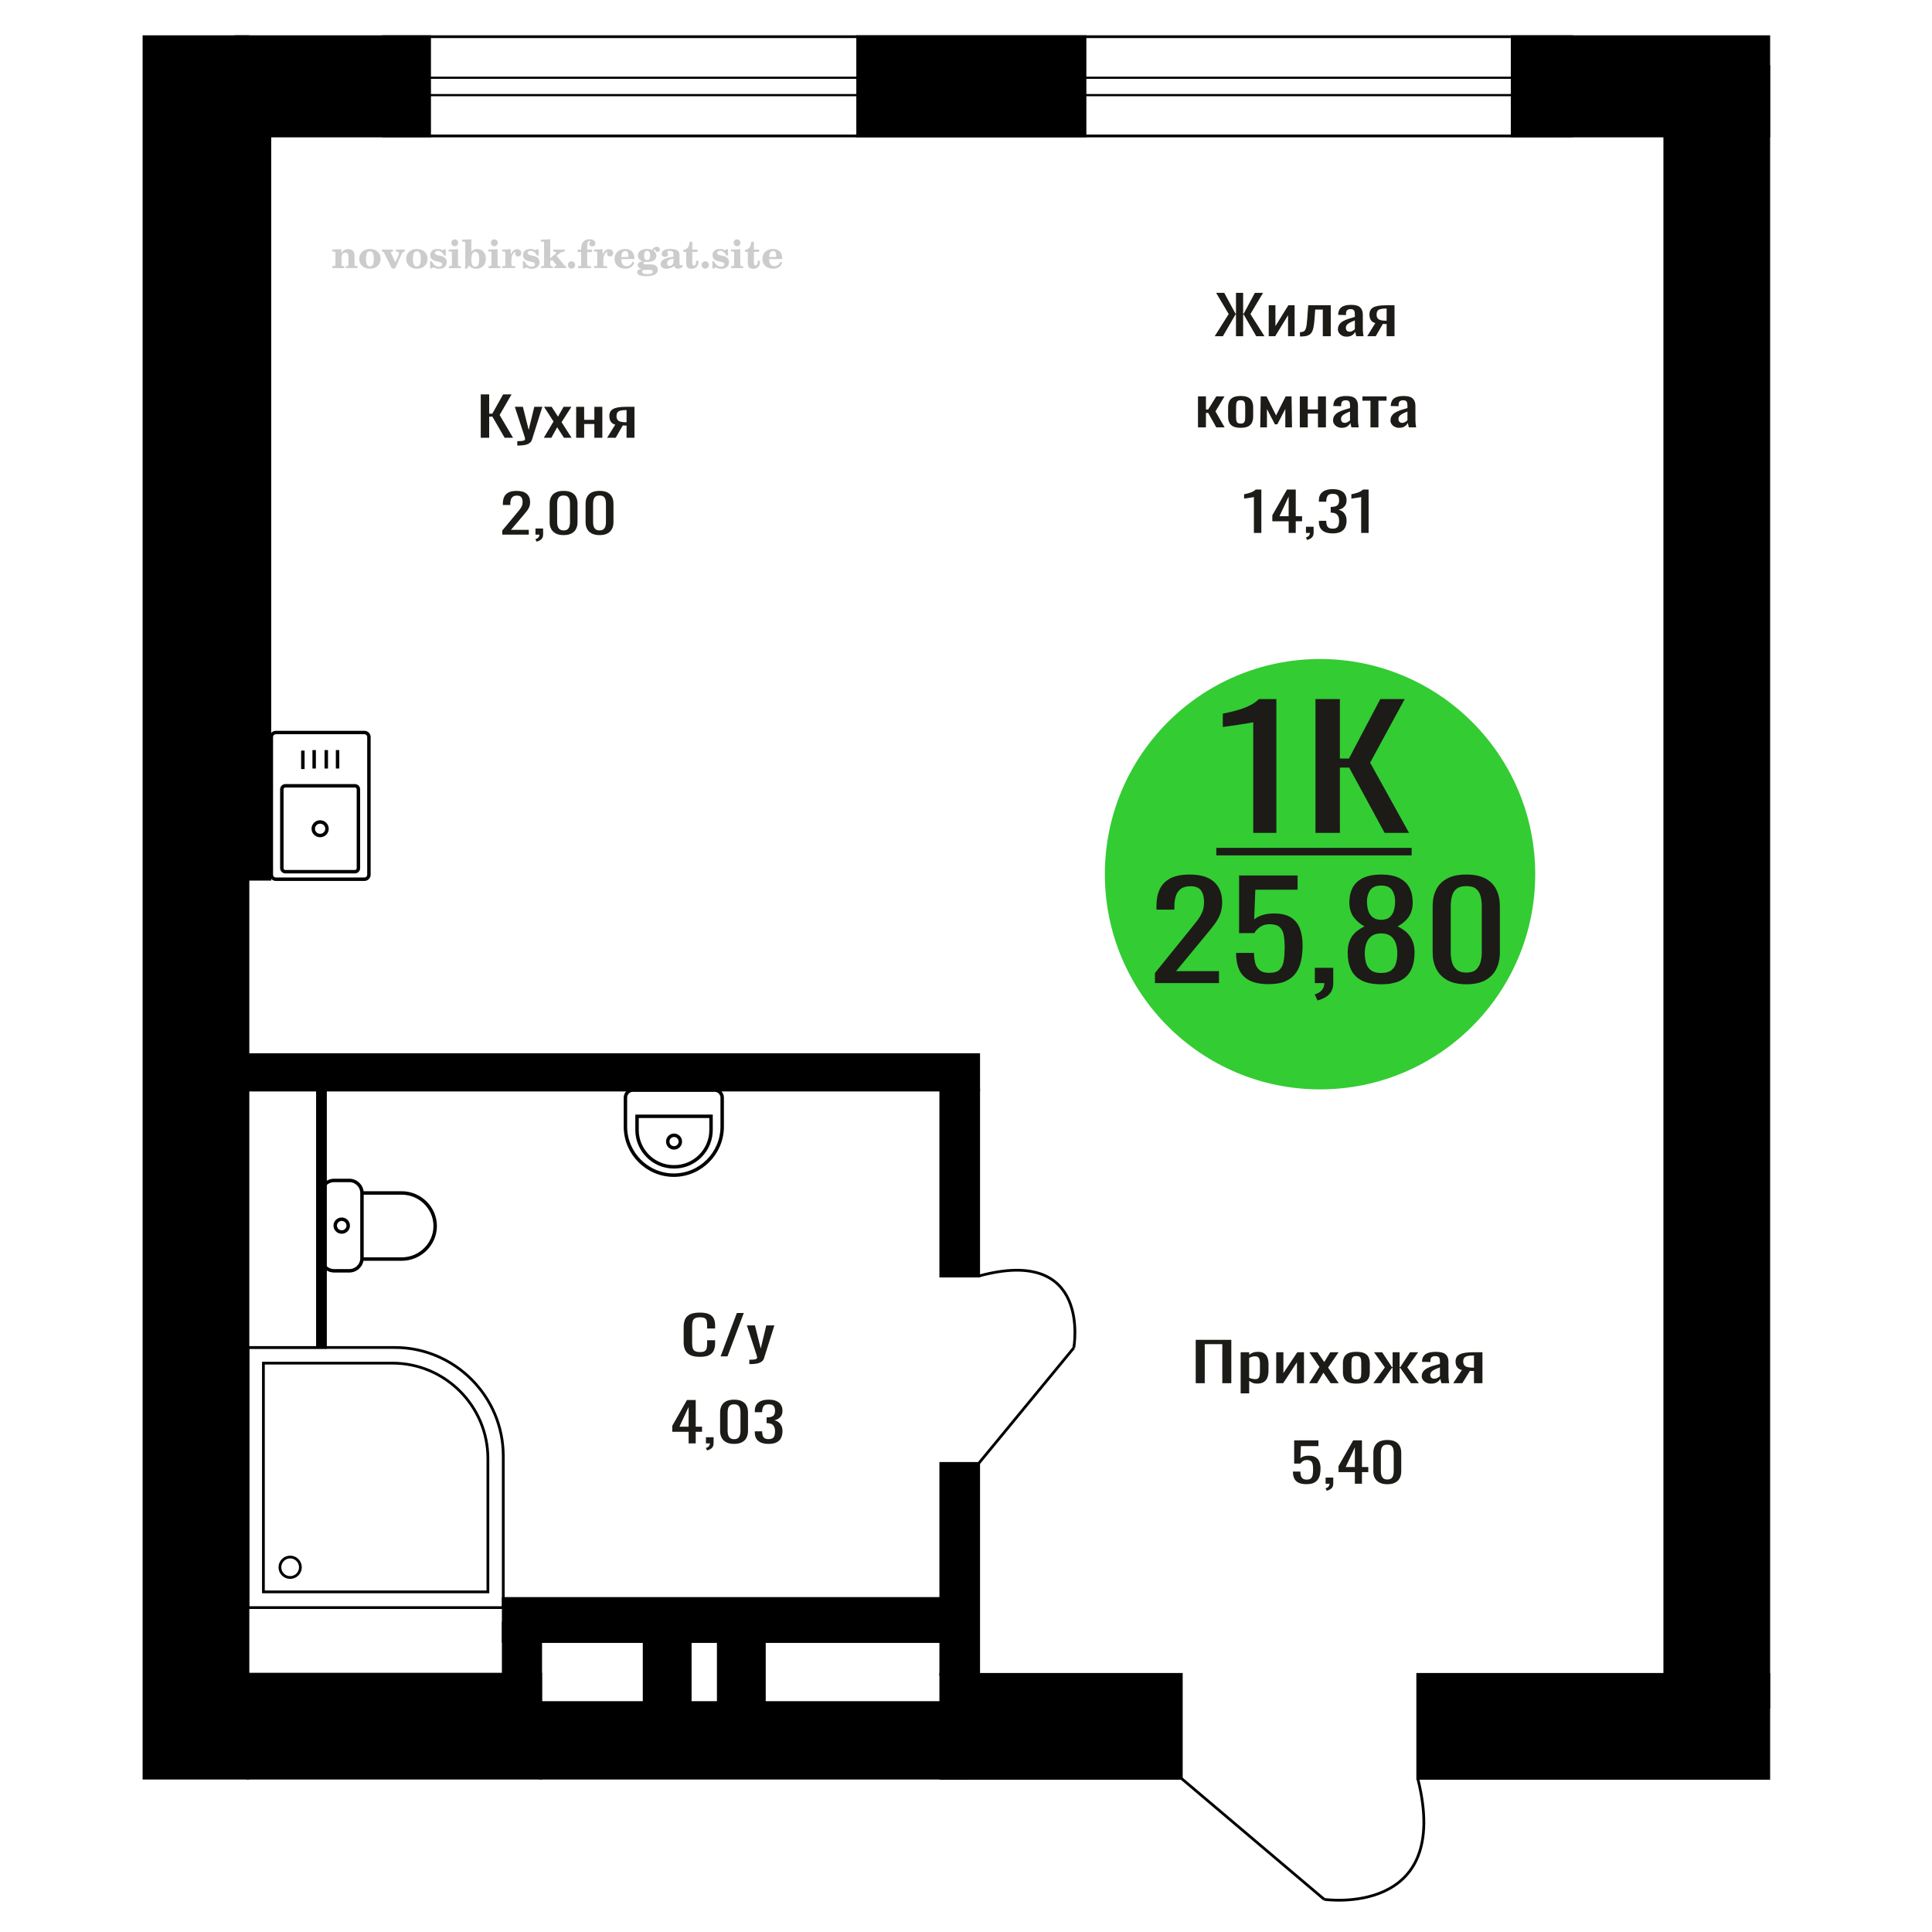 <?xml version="1.0" encoding="UTF-8"?>
<!DOCTYPE svg PUBLIC "-//W3C//DTD SVG 1.1//EN" "http://www.w3.org/Graphics/SVG/1.1/DTD/svg11.dtd">
<!-- Creator: CorelDRAW 2019 -->
<svg xmlns="http://www.w3.org/2000/svg" xml:space="preserve" width="140mm" height="140mm" version="1.1" style="shape-rendering:geometricPrecision; text-rendering:geometricPrecision; image-rendering:optimizeQuality; fill-rule:evenodd; clip-rule:evenodd"
viewBox="0 0 14000 14000"
 xmlns:xlink="http://www.w3.org/1999/xlink">
 <defs>
  <style type="text/css">
   <![CDATA[
    .str0 {stroke:black;stroke-width:25;stroke-miterlimit:22.926}
    .str1 {stroke:black;stroke-width:20;stroke-miterlimit:22.926}
    .fil1 {fill:none}
    .fil5 {fill:black}
    .fil4 {fill:#1C1B17}
    .fil3 {fill:#33CC33}
    .fil0 {fill:#1C1B17;fill-rule:nonzero}
    .fil2 {fill:#CCCCCC;fill-rule:nonzero}
   ]]>
  </style>
 </defs>
 <g id="Слой_x0020_1">
  <polygon class="fil0" points="8664.71,10023.22 8664.71,9708.89 8922.53,9708.89 8922.53,10023.22 8857.2,10023.22 8857.2,9740.32 8730.03,9740.32 8730.03,10023.22 "/>
  <path id="1" class="fil0" d="M8990.17 10096.95l0 -298.03 61.85 0 0 17.85c7.32,-5.69 16.18,-10.6 26.6,-14.74 10.39,-4.14 22.73,-6.21 36.98,-6.21 17.36,0 31.12,3.04 41.34,9.12 10.22,6.08 17.83,13.71 22.84,22.89 5.01,9.19 8.28,18.5 9.83,27.94 1.54,9.44 2.31,17.53 2.31,24.26l0 54.32c0,15.79 -2.31,30.73 -6.94,44.83 -4.62,14.09 -13.01,25.48 -25.15,34.14 -12.14,8.67 -29.19,13 -51.15,13 -11.95,0 -22.56,-2 -31.81,-6.01 -9.23,-4.01 -17.53,-8.6 -24.85,-13.78l0 90.42 -61.85 0zm106.37 -103.22c10.78,0 18.5,-2.65 23.12,-7.96 4.63,-5.3 7.52,-12.48 8.67,-21.54 1.16,-9.05 1.74,-19.01 1.74,-29.88l0 -54.32c0,-9.32 -0.78,-17.92 -2.32,-25.81 -1.54,-7.89 -4.82,-14.16 -9.82,-18.82 -5.02,-4.66 -12.92,-6.99 -23.7,-6.99 -8.11,0 -15.81,1.17 -23.14,3.5 -7.31,2.32 -13.67,5.04 -19.07,8.15l0 143.58c5.78,2.84 12.34,5.24 19.65,7.18 7.33,1.94 15.62,2.91 24.87,2.91z"/>
  <polygon id="2" class="fil0" points="9247.99,10023.22 9247.99,9798.92 9300.01,9798.92 9300.01,9949.88 9400.6,9798.92 9449.16,9798.92 9449.16,10023.22 9398.29,10023.22 9398.29,9871.1 9298.28,10023.22 "/>
  <polygon id="3" class="fil0" points="9486.15,10023.22 9561.3,9905.25 9487.89,9798.92 9546.85,9798.92 9595.98,9869.94 9639.35,9798.92 9700.04,9798.92 9623.74,9910.29 9701.2,10023.22 9642.24,10023.22 9589.64,9947.16 9544.54,10023.22 "/>
  <path id="4" class="fil0" d="M9828.97 10026.32c-24.67,0 -44.14,-3.36 -58.4,-10.09 -14.25,-6.72 -24.37,-16.29 -30.34,-28.71 -5.97,-12.42 -8.97,-27.04 -8.97,-43.85l0 -65.2c0,-16.81 3,-31.43 8.97,-43.85 5.97,-12.42 16.09,-21.99 30.34,-28.71 14.26,-6.73 33.73,-10.09 58.4,-10.09 24.65,0 44.02,3.36 58.1,10.09 14.06,6.72 24.09,16.29 30.06,28.71 5.97,12.42 8.95,27.04 8.95,43.85l0 65.2c0,16.81 -2.98,31.43 -8.95,43.85 -5.97,12.42 -16,21.99 -30.06,28.71 -14.08,6.73 -33.45,10.09 -58.1,10.09zm0 -30.65c11.95,0 20.32,-2.33 25.15,-6.99 4.81,-4.65 7.7,-10.8 8.67,-18.43 0.96,-7.63 1.44,-15.59 1.44,-23.87l0 -70.23c0,-8.54 -0.48,-16.56 -1.44,-24.06 -0.97,-7.51 -3.86,-13.65 -8.67,-18.44 -4.83,-4.78 -13.2,-7.18 -25.15,-7.18 -11.95,0 -20.42,2.4 -25.44,7.18 -5.01,4.79 -8,10.93 -8.96,18.44 -0.97,7.5 -1.44,15.52 -1.44,24.06l0 70.23c0,8.28 0.47,16.24 1.44,23.87 0.96,7.63 3.95,13.78 8.96,18.43 5.02,4.66 13.49,6.99 25.44,6.99z"/>
  <polygon id="5" class="fil0" points="9951.51,10023.22 10035.34,9908.74 9956.71,9798.92 10015.69,9798.92 10086.79,9906.8 10091.41,9906.8 10091.41,9798.92 10142.28,9798.92 10142.28,9906.8 10146.91,9906.8 10217.43,9798.92 10276.4,9798.92 10197.79,9908.74 10281.6,10023.22 10224.38,10023.22 10146.91,9913.01 10142.28,9913.01 10142.28,10023.22 10091.41,10023.22 10091.41,9913.01 10086.21,9913.01 10008.75,10023.22 "/>
  <path id="6" class="fil0" d="M10369.47 10026.32c-13.09,0 -24.65,-2.52 -34.68,-7.56 -10.02,-5.05 -17.92,-11.52 -23.7,-19.41 -5.78,-7.89 -8.67,-16.23 -8.67,-25.03 0,-13.97 3.47,-25.74 10.4,-35.31 6.94,-9.57 16.48,-17.66 28.62,-24.25 12.14,-6.6 26.2,-12.36 42.2,-17.27 16,-4.92 32.86,-9.7 50.59,-14.36l0 -15.91c0,-9.05 -0.78,-16.56 -2.33,-22.51 -1.53,-5.95 -4.72,-10.41 -9.53,-13.39 -4.81,-2.97 -12.04,-4.46 -21.67,-4.46 -8.48,0 -15.32,1.3 -20.53,3.88 -5.2,2.59 -8.95,6.28 -11.26,11.06 -2.33,4.79 -3.47,10.41 -3.47,16.88l0 11.26 -61.29 -1.56c0.77,-24.83 9.25,-43.14 25.44,-54.91 16.18,-11.77 41.24,-17.65 75.16,-17.65 33.13,0 56.65,6.08 70.52,18.24 13.87,12.15 20.81,29.75 20.81,52.77l0 102.45c0,6.98 0.28,13.71 0.86,20.18 0.59,6.47 1.36,12.48 2.31,18.04 0.97,5.57 1.84,10.8 2.61,15.72l-56.65 0c-1.16,-4.14 -2.61,-9.38 -4.34,-15.72 -1.74,-6.33 -2.99,-12.09 -3.75,-17.27 -3.86,8.8 -11.28,17.01 -22.26,24.65 -10.99,7.63 -26.11,11.44 -45.39,11.44zm24.28 -35.7c6.17,0 11.95,-1.16 17.34,-3.49 5.41,-2.33 10.22,-4.98 14.47,-7.95 4.23,-2.98 7.12,-5.37 8.67,-7.18l0 -63.65c-9.64,3.63 -18.7,7.25 -27.17,10.87 -8.48,3.62 -15.9,7.44 -22.26,11.45 -6.36,4.01 -11.37,8.54 -15.03,13.58 -3.66,5.04 -5.5,10.8 -5.5,17.27 0,9.05 2.51,16.17 7.53,21.34 5,5.18 12.32,7.76 21.95,7.76z"/>
  <path id="7" class="fil0" d="M10530.18 10023.22l63.01 -95.07c-10.78,-2.85 -19.56,-7.12 -26.3,-12.81 -6.74,-5.69 -11.65,-12.68 -14.74,-20.96 -3.08,-8.27 -4.63,-17.59 -4.63,-27.94 0,-11.9 2.31,-22.12 6.94,-30.65 4.62,-8.54 11.95,-15.53 21.97,-20.96 10.01,-5.43 23.32,-9.44 39.88,-12.03 16.58,-2.59 37.01,-3.88 61.29,-3.88l64.74 0 0 224.3 -61.29 0 0 -88.48c-6.16,0 -11.36,-0.06 -15.59,-0.19 -4.25,-0.13 -8.87,-0.33 -13.89,-0.58l-54.91 89.25 -66.48 0zm143.95 -112.54c0.76,0 2.02,0 3.75,0 1.73,0 2.8,0 3.17,0l0 -88.09c-0.37,0 -1.44,0 -3.17,0 -1.73,0 -2.8,0 -3.17,0 -18.12,0 -32.48,1.49 -43.07,4.47 -10.6,2.97 -18.02,7.63 -22.27,13.97 -4.23,6.33 -6.35,14.81 -6.35,25.41 0,14.75 4.91,25.75 14.74,32.99 9.83,7.24 28.61,10.99 56.37,11.25z"/>
  <path class="fil1 str0" d="M2329.46 8644.59l0 473.49c0,49.89 41.42,90.71 92.05,90.71l109.43 0c50.63,0 92.05,-40.82 92.05,-90.71l0 -473.49c0,-49.9 -41.42,-90.71 -92.05,-90.71l-109.43 0c-50.63,0 -92.05,40.81 -92.05,90.71zm293.53 0l0 479.15 287.37 0c133.72,0 243.12,-107.8 243.12,-239.57l0 -0.01c0,-131.77 -109.4,-239.57 -243.12,-239.57l-287.37 0zm-193.88 236.74c0,25.64 21.1,46.43 47.12,46.43 26.02,0 47.11,-20.79 47.11,-46.43 0,-25.64 -21.09,-46.43 -47.11,-46.43 -26.02,0 -47.12,20.79 -47.12,46.43z"/>
  <path class="fil1 str0" d="M1966.14 6338.6l0 -998.01c0,-17.91 14.86,-32.56 33.01,-32.56l641.23 0c18.16,0 33.01,14.65 33.01,32.56l0 998.01c0,17.91 -14.85,32.56 -33.01,32.56l-641.23 0c-18.15,0 -33.01,-14.65 -33.01,-32.56zm76.17 -47.45l0 -571.5c0,-14.05 11.65,-25.54 25.89,-25.54l503.13 0c14.24,0 25.89,11.49 25.89,25.54l0 571.5c0,14.05 -11.65,25.54 -25.89,25.54l-503.13 0c-14.24,0 -25.89,-11.49 -25.89,-25.54zm227.68 -285.75c0,-27.12 22.29,-49.1 49.78,-49.1 27.48,0 49.76,21.98 49.76,49.1 0,27.12 -22.28,49.1 -49.76,49.1 -27.49,0 -49.78,-21.98 -49.78,-49.1zm-75.34 -432.66l0 -133.83m81.88 130.11l0 -133.83m87.75 133.83l0 -133.83m81.89 133.83l0 -133.83"/>
  <path class="fil1 str0" d="M4586.6 7899.1l592.14 0c29.99,0 54.51,24.59 54.51,54.66l0 210.33c0,193.37 -157.75,351.57 -350.57,351.57l-0.02 0c-192.81,0 -350.57,-158.2 -350.57,-351.57l0 -210.33c0,-30.07 24.52,-54.66 54.51,-54.66zm29.64 190.21l536.27 0 0 99.08c0,146.81 -119.78,266.93 -266.17,266.93l-3.93 0c-146.39,0 -266.17,-120.12 -266.17,-266.93l0 -99.08zm268.14 137.27c25.19,0 45.61,20.47 45.61,45.74 0,25.26 -20.42,45.74 -45.61,45.74 -25.2,0 -45.62,-20.48 -45.62,-45.74 0,-25.27 20.42,-45.74 45.62,-45.74z"/>
  <polygon class="fil0" points="8802.29,2436.41 8903.63,2275.75 8812.54,2122.08 8871.28,2122.08 8953.22,2273.81 8956.45,2273.81 8956.45,2122.08 9008.19,2122.08 9008.19,2273.81 9011.97,2273.81 9093.35,2122.08 9152.65,2122.08 9061.02,2275.75 9162.88,2436.41 9103.06,2436.41 9012.51,2279.25 9008.19,2279.25 9008.19,2436.41 8956.45,2436.41 8956.45,2279.25 8952.68,2279.25 8861.59,2436.41 "/>
  <polygon id="1" class="fil0" points="9193.62,2436.41 9193.62,2212.11 9242.13,2212.11 9242.13,2363.07 9335.91,2212.11 9381.19,2212.11 9381.19,2436.41 9333.76,2436.41 9333.76,2284.29 9240.51,2436.41 "/>
  <path id="2" class="fil0" d="M9420 2438.35l0 -31.43c10.78,0 19.3,-1.55 25.6,-4.66 6.29,-3.1 11.14,-8.34 14.55,-15.72 3.42,-7.37 6.02,-17.33 7.81,-29.88 1.81,-12.54 3.42,-28.26 4.86,-47.15l7 -97.4 163.32 0 0 224.3 -57.67 0 0 -192.87 -54.98 0 -4.85 65.97c-1.8,25.62 -4.4,46.83 -7.82,63.65 -3.41,16.81 -8.71,29.94 -15.9,39.38 -7.18,9.45 -16.79,16.11 -28.84,19.99 -12.04,3.88 -27.57,5.82 -46.62,5.82l-6.46 0z"/>
  <path id="3" class="fil0" d="M9757.41 2439.51c-12.21,0 -22.99,-2.52 -32.34,-7.56 -9.34,-5.05 -16.71,-11.52 -22.1,-19.41 -5.38,-7.89 -8.08,-16.23 -8.08,-25.03 0,-13.97 3.24,-25.74 9.7,-35.31 6.47,-9.57 15.36,-17.66 26.68,-24.25 11.32,-6.6 24.43,-12.36 39.35,-17.27 14.92,-4.92 30.64,-9.7 47.17,-14.36l0 -15.91c0,-9.05 -0.72,-16.56 -2.17,-22.51 -1.43,-5.95 -4.4,-10.41 -8.89,-13.39 -4.49,-2.97 -11.22,-4.46 -20.21,-4.46 -7.9,0 -14.28,1.3 -19.14,3.88 -4.85,2.59 -8.35,6.28 -10.5,11.06 -2.17,4.79 -3.24,10.41 -3.24,16.88l0 11.26 -57.14 -1.56c0.72,-24.83 8.63,-43.14 23.73,-54.91 15.08,-11.77 38.44,-17.65 70.07,-17.65 30.89,0 52.82,6.08 65.75,18.24 12.94,12.15 19.41,29.75 19.41,52.77l0 102.45c0,6.98 0.26,13.71 0.8,20.18 0.55,6.47 1.27,12.48 2.16,18.04 0.9,5.57 1.7,10.8 2.43,15.72l-52.83 0c-1.08,-4.14 -2.43,-9.38 -4.04,-15.72 -1.62,-6.33 -2.79,-12.09 -3.5,-17.27 -3.6,8.8 -10.51,17.01 -20.75,24.65 -10.25,7.63 -24.35,11.44 -42.32,11.44zm22.64 -35.7c5.75,0 11.14,-1.16 16.17,-3.49 5.04,-2.33 9.53,-4.98 13.48,-7.95 3.95,-2.98 6.64,-5.37 8.09,-7.18l0 -63.65c-8.99,3.63 -17.43,7.25 -25.34,10.87 -7.9,3.62 -14.82,7.44 -20.75,11.45 -5.93,4.01 -10.6,8.54 -14.01,13.58 -3.42,5.04 -5.13,10.8 -5.13,17.27 0,9.05 2.33,16.17 7.02,21.34 4.66,5.18 11.48,7.76 20.47,7.76z"/>
  <path id="4" class="fil0" d="M9907.25 2436.41l58.76 -95.07c-10.06,-2.85 -18.24,-7.12 -24.53,-12.81 -6.28,-5.69 -10.87,-12.68 -13.74,-20.96 -2.88,-8.27 -4.32,-17.59 -4.32,-27.94 0,-11.9 2.15,-22.12 6.47,-30.65 4.31,-8.54 11.14,-15.53 20.49,-20.96 9.33,-5.43 21.74,-9.44 37.18,-12.03 15.46,-2.59 34.5,-3.88 57.15,-3.88l60.36 0 0 224.3 -57.14 0 0 -88.48c-5.75,0 -10.6,-0.06 -14.55,-0.19 -3.95,-0.13 -8.26,-0.33 -12.94,-0.58l-51.2 89.25 -61.99 0zm134.22 -112.54c0.71,0 1.89,0 3.5,0 1.61,0 2.61,0 2.96,0l0 -88.09c-0.35,0 -1.35,0 -2.96,0 -1.61,0 -2.61,0 -2.96,0 -16.89,0 -30.28,1.49 -40.15,4.47 -9.89,2.97 -16.81,7.63 -20.77,13.97 -3.94,6.33 -5.92,14.81 -5.92,25.41 0,14.75 4.57,25.75 13.74,32.99 9.17,7.24 26.68,10.99 52.56,11.25z"/>
  <polygon id="5" class="fil0" points="8681.03,3096.89 8681.03,2872.59 8738.7,2872.59 8738.7,2967.28 8754.87,2967.28 8813.63,2872.59 8872.91,2872.59 8807.69,2981.25 8873.99,3096.89 8813.63,3096.89 8754.87,2992.11 8738.7,2992.11 8738.7,3096.89 "/>
  <path id="6" class="fil0" d="M8990.41 3099.99c-23,0 -41.15,-3.36 -54.44,-10.09 -13.3,-6.72 -22.73,-16.29 -28.3,-28.71 -5.57,-12.42 -8.36,-27.04 -8.36,-43.85l0 -65.2c0,-16.81 2.79,-31.43 8.36,-43.85 5.57,-12.42 15,-21.99 28.3,-28.71 13.29,-6.73 31.44,-10.09 54.44,-10.09 22.99,0 41.05,3.36 54.17,10.09 13.12,6.72 22.46,16.29 28.03,28.71 5.57,12.42 8.35,27.04 8.35,43.85l0 65.2c0,16.81 -2.78,31.43 -8.35,43.85 -5.57,12.42 -14.91,21.99 -28.03,28.71 -13.12,6.73 -31.18,10.09 -54.17,10.09zm0 -30.65c11.14,0 18.95,-2.33 23.45,-6.99 4.49,-4.65 7.18,-10.8 8.08,-18.43 0.91,-7.63 1.35,-15.59 1.35,-23.87l0 -70.23c0,-8.54 -0.44,-16.56 -1.35,-24.06 -0.9,-7.51 -3.59,-13.65 -8.08,-18.44 -4.5,-4.78 -12.31,-7.18 -23.45,-7.18 -11.14,0 -19.04,2.4 -23.72,7.18 -4.67,4.79 -7.46,10.93 -8.35,18.44 -0.9,7.5 -1.34,15.52 -1.34,24.06l0 70.23c0,8.28 0.44,16.24 1.34,23.87 0.89,7.63 3.68,13.78 8.35,18.43 4.68,4.66 12.58,6.99 23.72,6.99z"/>
  <polygon id="7" class="fil0" points="9132.17,3096.89 9135.41,2872.59 9178,2872.59 9246.99,3010.35 9316.52,2872.59 9359.09,2872.59 9362.33,3096.89 9313.82,3096.89 9313.82,2963.01 9256.14,3074.77 9238.36,3074.77 9180.69,2963.79 9180.69,3096.89 "/>
  <polygon id="8" class="fil0" points="9418.93,3096.89 9418.93,2872.59 9476.6,2872.59 9476.6,2966.89 9550.44,2966.89 9550.44,2872.59 9608.11,2872.59 9608.11,3096.89 9550.44,3096.89 9550.44,2997.16 9476.6,2997.16 9476.6,3096.89 "/>
  <path id="9" class="fil0" d="M9722.38 3099.99c-12.21,0 -22.99,-2.52 -32.34,-7.56 -9.34,-5.05 -16.71,-11.52 -22.1,-19.41 -5.38,-7.89 -8.08,-16.23 -8.08,-25.03 0,-13.97 3.24,-25.74 9.7,-35.31 6.47,-9.57 15.36,-17.66 26.68,-24.25 11.32,-6.6 24.43,-12.36 39.35,-17.27 14.92,-4.92 30.64,-9.7 47.17,-14.36l0 -15.91c0,-9.05 -0.72,-16.56 -2.17,-22.51 -1.43,-5.95 -4.4,-10.41 -8.89,-13.39 -4.49,-2.97 -11.22,-4.46 -20.21,-4.46 -7.9,0 -14.28,1.3 -19.14,3.88 -4.85,2.59 -8.35,6.28 -10.5,11.06 -2.17,4.79 -3.24,10.41 -3.24,16.88l0 11.26 -57.14 -1.56c0.72,-24.83 8.63,-43.14 23.73,-54.91 15.08,-11.77 38.44,-17.65 70.07,-17.65 30.89,0 52.82,6.08 65.75,18.24 12.94,12.15 19.41,29.75 19.41,52.77l0 102.45c0,6.98 0.26,13.71 0.8,20.18 0.55,6.47 1.27,12.48 2.16,18.04 0.9,5.57 1.7,10.8 2.43,15.72l-52.83 0c-1.08,-4.14 -2.43,-9.38 -4.04,-15.72 -1.62,-6.33 -2.79,-12.09 -3.5,-17.27 -3.6,8.8 -10.51,17.01 -20.75,24.65 -10.25,7.63 -24.35,11.44 -42.32,11.44zm22.64 -35.7c5.75,0 11.14,-1.16 16.17,-3.49 5.04,-2.33 9.53,-4.98 13.48,-7.95 3.95,-2.98 6.64,-5.37 8.09,-7.18l0 -63.65c-8.99,3.63 -17.43,7.25 -25.34,10.87 -7.9,3.62 -14.82,7.44 -20.75,11.45 -5.93,4.01 -10.6,8.54 -14.01,13.58 -3.42,5.04 -5.13,10.8 -5.13,17.27 0,9.05 2.33,16.17 7.02,21.34 4.66,5.18 11.48,7.76 20.47,7.76z"/>
  <polygon id="10" class="fil0" points="9930.98,3096.89 9930.98,2903.64 9872.76,2903.64 9872.76,2872.59 10047.4,2872.59 10047.4,2903.64 9988.65,2903.64 9988.65,3096.89 "/>
  <path id="11" class="fil0" d="M10138.49 3099.99c-12.21,0 -22.99,-2.52 -32.34,-7.56 -9.34,-5.05 -16.71,-11.52 -22.1,-19.41 -5.38,-7.89 -8.08,-16.23 -8.08,-25.03 0,-13.97 3.24,-25.74 9.7,-35.31 6.47,-9.57 15.36,-17.66 26.68,-24.25 11.32,-6.6 24.43,-12.36 39.35,-17.27 14.92,-4.92 30.64,-9.7 47.17,-14.36l0 -15.91c0,-9.05 -0.72,-16.56 -2.17,-22.51 -1.43,-5.95 -4.4,-10.41 -8.89,-13.39 -4.48,-2.97 -11.22,-4.46 -20.21,-4.46 -7.9,0 -14.28,1.3 -19.14,3.88 -4.85,2.59 -8.35,6.28 -10.5,11.06 -2.17,4.79 -3.24,10.41 -3.24,16.88l0 11.26 -57.14 -1.56c0.72,-24.83 8.63,-43.14 23.73,-54.91 15.08,-11.77 38.44,-17.65 70.07,-17.65 30.89,0 52.82,6.08 65.75,18.24 12.94,12.15 19.41,29.75 19.41,52.77l0 102.45c0,6.98 0.26,13.71 0.8,20.18 0.55,6.47 1.27,12.48 2.16,18.04 0.9,5.57 1.71,10.8 2.43,15.72l-52.83 0c-1.08,-4.14 -2.43,-9.38 -4.04,-15.72 -1.62,-6.33 -2.79,-12.09 -3.5,-17.27 -3.6,8.8 -10.51,17.01 -20.75,24.65 -10.25,7.63 -24.35,11.44 -42.32,11.44zm22.64 -35.7c5.75,0 11.14,-1.16 16.17,-3.49 5.04,-2.33 9.53,-4.98 13.48,-7.95 3.95,-2.98 6.64,-5.37 8.09,-7.18l0 -63.65c-8.99,3.63 -17.43,7.25 -25.34,10.87 -7.9,3.62 -14.82,7.44 -20.75,11.45 -5.93,4.01 -10.6,8.54 -14.01,13.58 -3.42,5.04 -5.13,10.8 -5.13,17.27 0,9.05 2.33,16.17 7.02,21.34 4.66,5.18 11.48,7.76 20.47,7.76z"/>
  <path class="fil0" d="M5071.71 9832.12c-30.95,0 -54.99,-4.65 -72.1,-13.97 -17.11,-9.31 -28.99,-21.86 -35.65,-37.64 -6.67,-15.78 -9.99,-33.37 -9.99,-52.78l0 -110.98c0,-21.21 3.32,-39.71 9.99,-55.49 6.66,-15.78 18.54,-28.01 35.65,-36.68 17.11,-8.66 41.15,-13 72.1,-13 27.38,0 49.07,3.63 65.1,10.87 16.03,7.24 27.55,17.59 34.57,31.05 7.03,13.45 10.53,29.62 10.53,48.5l0 24.84 -57.79 0 0 -22.12c0,-11.64 -0.82,-21.93 -2.44,-30.85 -1.61,-8.93 -6.02,-15.85 -13.23,-20.76 -7.2,-4.92 -19.27,-7.38 -36.19,-7.38 -17.29,0 -29.89,2.66 -37.81,7.96 -7.92,5.3 -13.06,12.81 -15.39,22.51 -2.34,9.7 -3.51,21.02 -3.51,33.95l0 124.57c0,15.78 1.79,28.26 5.4,37.45 3.59,9.18 9.53,15.71 17.82,19.59 8.28,3.88 19.44,5.83 33.49,5.83 16.56,0 28.45,-2.66 35.64,-7.96 7.21,-5.3 11.71,-12.61 13.52,-21.93 1.8,-9.31 2.7,-20.17 2.7,-32.59l0 -23.29 57.79 0 0 23.29c0,19.14 -3.24,36.02 -9.73,50.64 -6.47,14.62 -17.63,26 -33.49,34.15 -15.84,8.15 -38.16,12.22 -66.98,12.22z"/>
  <polygon id="1" class="fil0" points="5221.88,9828.63 5339.64,9514.3 5389.87,9514.3 5271.58,9828.63 "/>
  <path id="2" class="fil0" d="M5429.84 9884.9l0 -31.82c14.04,0 25.2,-0.45 33.49,-1.36 8.28,-0.91 14.22,-2.59 17.83,-5.05 3.6,-2.45 5.4,-5.88 5.4,-10.28 0,-2.33 -1.27,-7.5 -3.79,-15.52 -2.52,-8.02 -5.22,-16.56 -8.1,-25.61l-62.65 -190.93 58.34 0 42.13 167.64 40.51 -167.64 58.33 0 -74.54 236.72c-3.24,10.86 -9.18,19.47 -17.83,25.8 -8.64,6.34 -19.71,10.93 -33.21,13.78 -13.5,2.85 -29.8,4.27 -48.88,4.27l-7.03 0z"/>
  <path class="fil2" d="M2407.9 1942.66l0 -14.11 13.22 -0.28c3.86,-0.29 6.44,-1.13 7.71,-2.54 1.27,-1.41 1.93,-4.05 1.93,-7.91l0 -84.43c0,-4.56 -0.99,-7.52 -3.01,-9.03 -2.02,-1.46 -6.21,-2.21 -12.56,-2.21 -0.84,0 -2.21,0.05 -4.09,0.14 -1.88,0.1 -3.29,0.14 -4.33,0.14l0 -13.82 66.37 -3.11 0 27.05c6.78,-9.32 14.21,-16.14 22.25,-20.51 8.04,-4.38 17.26,-6.54 27.61,-6.54 15.66,0 27.24,4 34.76,12 7.53,7.99 11.29,20.27 11.29,36.83l0 63.49c0,3.86 0.66,6.5 1.98,7.95 1.36,1.51 3.9,2.31 7.66,2.5l13.22 0.28 0 14.11 -86.08 0 0 -14.11 9.69 -0.71c3.86,-0.18 6.4,-0.98 7.62,-2.4 1.27,-1.41 1.88,-4.04 1.88,-7.9l0 -58.98c0,-9.79 -1.69,-16.93 -5.03,-21.31 -3.34,-4.42 -8.75,-6.63 -16.18,-6.63 -10.16,0 -17.54,3.48 -22.15,10.49 -4.57,6.96 -6.87,18.44 -6.87,34.43l0 42.28c0,3.86 0.66,6.5 1.93,7.91 1.27,1.41 3.81,2.25 7.66,2.54l9.88 0.28 0 14.11 -86.36 0z"/>
  <path id="1" class="fil2" d="M2603.25 1875.82c0,-21.12 7.19,-38.33 21.54,-51.69 14.39,-13.36 33.02,-20.04 55.88,-20.04 22.67,0 41.25,6.68 55.74,20.08 14.53,13.41 21.78,30.63 21.78,51.65 0,21.03 -7.2,38.19 -21.55,51.46 -14.39,13.26 -33.02,19.9 -55.97,19.9 -22.95,0 -41.63,-6.64 -55.93,-19.85 -14.34,-13.22 -21.49,-30.39 -21.49,-51.51zm48.82 0c0,18.96 2.26,32.79 6.77,41.53 4.52,8.8 11.67,13.17 21.55,13.17 9.92,0 17.17,-4.37 21.77,-13.17 4.61,-8.74 6.92,-22.57 6.92,-41.53 0,-19.19 -2.26,-33.16 -6.82,-41.91 -4.56,-8.79 -11.76,-13.17 -21.59,-13.17 -9.97,0 -17.22,4.38 -21.78,13.17 -4.56,8.75 -6.82,22.72 -6.82,41.91z"/>
  <path id="2" class="fil2" d="M2784.66 1834.01c-2.11,-4.57 -4.33,-7.62 -6.58,-9.08 -2.31,-1.46 -5.6,-2.21 -9.83,-2.21l-1.09 0 0 -14.4 80.53 0 0 14.4 -6.07 0.56c-3.2,0.28 -5.5,0.85 -6.91,1.79 -1.36,0.89 -2.07,2.3 -2.07,4.14 0,0.8 0.33,2.11 0.89,3.85 0.61,1.74 1.37,3.53 2.31,5.37l29.63 62.46 23.14 -53.62c0.76,-1.83 1.32,-3.9 1.79,-6.16 0.47,-2.26 0.71,-4.24 0.71,-5.98 0,-3.48 -1.32,-6.3 -3.96,-8.37 -2.58,-2.02 -6.25,-3.2 -10.95,-3.48l-7.44 -0.56 0 -14.4 64.63 0 0 14.96c-6.07,0.28 -10.77,1.69 -14.11,4.28 -3.39,2.54 -6.73,7.62 -10.16,15.15l-45.72 102.77 -23.99 0 -54.75 -111.47z"/>
  <path id="3" class="fil2" d="M2943.32 1875.82c0,-21.12 7.19,-38.33 21.54,-51.69 14.39,-13.36 33.02,-20.04 55.88,-20.04 22.67,0 41.25,6.68 55.74,20.08 14.53,13.41 21.78,30.63 21.78,51.65 0,21.03 -7.2,38.19 -21.55,51.46 -14.39,13.26 -33.02,19.9 -55.97,19.9 -22.95,0 -41.63,-6.64 -55.93,-19.85 -14.34,-13.22 -21.49,-30.39 -21.49,-51.51zm48.82 0c0,18.96 2.26,32.79 6.77,41.53 4.52,8.8 11.67,13.17 21.55,13.17 9.92,0 17.17,-4.37 21.77,-13.17 4.61,-8.74 6.92,-22.57 6.92,-41.53 0,-19.19 -2.26,-33.16 -6.82,-41.91 -4.56,-8.79 -11.76,-13.17 -21.59,-13.17 -9.97,0 -17.22,4.38 -21.78,13.17 -4.56,8.75 -6.82,22.72 -6.82,41.91z"/>
  <path id="4" class="fil2" d="M3116.55 1892.99l12.18 0c5.79,12.79 13.12,22.58 22.01,29.35 8.94,6.77 18.87,10.16 29.87,10.16 7.2,0 12.89,-1.6 17.08,-4.75 4.23,-3.2 6.35,-7.43 6.35,-12.79 0,-4.8 -1.84,-8.47 -5.55,-11.06 -3.72,-2.59 -11.62,-5.13 -23.76,-7.62 -20.84,-4 -35.51,-9.64 -44.02,-16.84 -8.52,-7.19 -12.75,-17.26 -12.75,-30.19 0,-14.35 4.75,-25.45 14.25,-33.31 9.5,-7.9 23,-11.85 40.45,-11.85 6.49,0 12.7,0.8 18.49,2.45 5.83,1.64 11.15,3.99 15.94,7.1l11.06 -7.57 11.61 0 1.37 45.15 -13.27 0c-4.93,-10.58 -11.33,-18.91 -19.14,-24.88 -7.81,-5.98 -16.18,-8.99 -25.16,-8.99 -6.82,0 -12.37,1.51 -16.65,4.57 -4.33,3.05 -6.5,6.86 -6.5,11.47 0,8.75 11.15,15.1 33.4,19.05 2.68,0.47 4.75,0.85 6.21,1.13 15.71,2.92 27.56,8.23 35.46,15.95 7.91,7.71 11.86,17.73 11.86,30.01 0,14.81 -4.99,26.53 -14.96,35.18 -9.97,8.7 -23.57,13.03 -40.83,13.03 -7.71,0 -15.05,-0.89 -21.92,-2.73 -6.91,-1.83 -13.12,-4.47 -18.76,-7.95l-12.14 8.42 -11.34 0 -0.84 -52.49z"/>
  <path id="5" class="fil2" d="M3270.87 1759.22c0,-7.01 2.4,-12.94 7.25,-17.78 4.84,-4.89 10.67,-7.34 17.59,-7.34 6.63,0 12.37,2.45 17.26,7.38 4.85,4.94 7.29,10.82 7.29,17.74 0,6.91 -2.4,12.84 -7.24,17.87 -4.85,5.03 -10.59,7.53 -17.31,7.53 -6.92,0 -12.75,-2.45 -17.59,-7.39 -4.85,-4.94 -7.25,-10.91 -7.25,-18.01zm48.26 158.56c0,3.95 0.66,6.68 1.93,8.09 1.32,1.41 3.91,2.21 7.76,2.4l11.2 0.28 0 14.11 -87.21 0 0 -14.11 12.28 -0.28c3.81,-0.19 6.39,-0.99 7.71,-2.5 1.37,-1.45 2.02,-4.14 2.02,-7.99l0 -84.48c0,-4.47 -0.98,-7.48 -3.01,-8.94 -2.02,-1.46 -6.16,-2.21 -12.41,-2.21 -0.85,0 -2.17,0.05 -4.1,0.14 -1.88,0.1 -3.34,0.14 -4.46,0.14l0 -13.82 68.29 -3.11 0 112.28z"/>
  <path id="6" class="fil2" d="M3443.87 1825.26c-9.59,0 -16.74,4.75 -21.4,14.25 -4.7,9.55 -7.05,23.99 -7.05,43.37 0,16.27 2.39,28.64 7.24,37.16 4.84,8.51 11.9,12.74 21.21,12.74 9.64,0 16.75,-4.47 21.36,-13.45 4.61,-8.94 6.91,-22.81 6.91,-41.53 0,-17.69 -2.35,-30.81 -7.05,-39.51 -4.66,-8.71 -11.76,-13.03 -21.22,-13.03zm-74.97 121.92c0.94,-5.32 1.64,-10.59 2.07,-15.81 0.47,-5.22 0.7,-10.58 0.7,-16.09l0 -153.48c0,-4.42 -0.99,-7.38 -2.92,-8.84 -1.92,-1.46 -6.02,-2.21 -12.22,-2.21 -0.85,0 -2.26,0.05 -4.29,0.14 -2.02,0.1 -3.66,0.14 -4.84,0.14l0 -13.83 68.02 -3.38 0 89.79c5.78,-6.58 12.08,-11.43 18.86,-14.58 6.82,-3.11 14.44,-4.66 22.9,-4.66 19.01,0 34.39,6.49 46.15,19.48 11.76,12.98 17.64,30 17.64,51.03 0,21.87 -6.5,39.42 -19.43,52.68 -12.94,13.27 -29.96,19.9 -51.13,19.9 -11.19,0 -20.93,-1.98 -29.26,-5.93 -8.32,-3.9 -15.24,-9.83 -20.74,-17.73l-18.01 23.38 -13.5 0z"/>
  <path id="7" class="fil2" d="M3557.37 1759.22c0,-7.01 2.4,-12.94 7.25,-17.78 4.84,-4.89 10.67,-7.34 17.59,-7.34 6.63,0 12.37,2.45 17.26,7.38 4.85,4.94 7.29,10.82 7.29,17.74 0,6.91 -2.4,12.84 -7.24,17.87 -4.85,5.03 -10.59,7.53 -17.31,7.53 -6.92,0 -12.75,-2.45 -17.59,-7.39 -4.85,-4.94 -7.25,-10.91 -7.25,-18.01zm48.26 158.56c0,3.95 0.66,6.68 1.93,8.09 1.32,1.41 3.91,2.21 7.76,2.4l11.2 0.28 0 14.11 -87.21 0 0 -14.11 12.28 -0.28c3.81,-0.19 6.39,-0.99 7.71,-2.5 1.37,-1.45 2.02,-4.14 2.02,-7.99l0 -84.48c0,-4.47 -0.98,-7.48 -3.01,-8.94 -2.02,-1.46 -6.16,-2.21 -12.41,-2.21 -0.85,0 -2.17,0.05 -4.1,0.14 -1.88,0.1 -3.34,0.14 -4.46,0.14l0 -13.82 68.29 -3.11 0 112.28z"/>
  <path id="8" class="fil2" d="M3639.26 1942.66l0 -14.11 13.22 -0.28c3.86,-0.29 6.44,-1.13 7.71,-2.54 1.27,-1.41 1.93,-4.05 1.93,-7.91l0 -84.47c0,-4.52 -0.99,-7.53 -3.01,-8.99 -2.02,-1.46 -6.21,-2.21 -12.56,-2.21 -0.84,0 -2.21,0.05 -4.09,0.14 -1.88,0.1 -3.29,0.14 -4.33,0.14l0 -13.82 62.89 -3.11 0 38.85c5.55,-12.74 12.14,-22.39 19.9,-28.88 7.71,-6.44 16.41,-9.69 26.15,-9.69 9.03,0 16.37,2.54 22.01,7.58 5.65,5.08 8.47,11.52 8.47,19.42 0,7.72 -2.07,13.88 -6.26,18.53 -4.18,4.66 -9.69,6.97 -16.51,6.97 -6.35,0 -11.52,-2.03 -15.52,-6.12 -4,-4.09 -6.02,-9.41 -6.02,-15.94 0,-2.59 0.42,-4.94 1.27,-7.15 0.8,-2.21 2.12,-4.33 3.86,-6.35 -10.49,3.38 -18.44,10.67 -23.94,21.77 -5.51,11.11 -8.28,25.59 -8.28,43.42l0 29.91c0,3.86 0.66,6.5 1.97,7.95 1.37,1.51 3.91,2.31 7.67,2.5l18.02 0.28 0 14.11 -94.55 0z"/>
  <path id="9" class="fil2" d="M3788.89 1892.99l12.18 0c5.79,12.79 13.12,22.58 22.01,29.35 8.94,6.77 18.87,10.16 29.87,10.16 7.2,0 12.89,-1.6 17.08,-4.75 4.23,-3.2 6.35,-7.43 6.35,-12.79 0,-4.8 -1.84,-8.47 -5.55,-11.06 -3.72,-2.59 -11.62,-5.13 -23.76,-7.62 -20.84,-4 -35.51,-9.64 -44.02,-16.84 -8.52,-7.19 -12.75,-17.26 -12.75,-30.19 0,-14.35 4.75,-25.45 14.25,-33.31 9.5,-7.9 23,-11.85 40.45,-11.85 6.49,0 12.7,0.8 18.49,2.45 5.83,1.64 11.15,3.99 15.94,7.1l11.06 -7.57 11.61 0 1.37 45.15 -13.27 0c-4.93,-10.58 -11.33,-18.91 -19.14,-24.88 -7.81,-5.98 -16.18,-8.99 -25.16,-8.99 -6.82,0 -12.37,1.51 -16.65,4.57 -4.33,3.05 -6.5,6.86 -6.5,11.47 0,8.75 11.15,15.1 33.4,19.05 2.68,0.47 4.75,0.85 6.21,1.13 15.71,2.92 27.56,8.23 35.46,15.95 7.91,7.71 11.86,17.73 11.86,30.01 0,14.81 -4.99,26.53 -14.96,35.18 -9.97,8.7 -23.57,13.03 -40.83,13.03 -7.71,0 -15.05,-0.89 -21.92,-2.73 -6.91,-1.83 -13.12,-4.47 -18.76,-7.95l-12.14 8.42 -11.34 0 -0.84 -52.49z"/>
  <path id="10" class="fil2" d="M3942.65 1761.76c0,-4.38 -0.94,-7.34 -2.82,-8.8 -1.88,-1.46 -5.93,-2.21 -12.14,-2.21 -0.7,0 -2.12,0.05 -4.19,0.14 -2.02,0.1 -3.66,0.14 -4.84,0.14l0 -13.83 68.3 -3.38 0 137.96 33.91 -28.51c2.96,-2.4 5.13,-4.56 6.54,-6.54 1.46,-1.97 2.16,-3.85 2.16,-5.59 0,-2.78 -1.31,-4.8 -3.95,-6.12 -2.59,-1.36 -6.54,-2.02 -11.76,-2.02 -0.47,0 -1.27,0.05 -2.35,0.14 -1.08,0.09 -1.93,0.14 -2.49,0.14l0 -14.67 82.92 0 0 14.67c-7.15,0 -13.59,0.94 -19.33,2.82 -5.74,1.88 -11.15,4.89 -16.18,9.03l-22.86 18.35 52.73 64.86c2.82,3.58 5.45,6.21 7.81,7.81 2.4,1.6 4.89,2.4 7.43,2.4l0.56 0 0 14.11 -85.51 0 0 -14.11 6.77 -0.28c2.59,-0.19 4.52,-0.76 5.93,-1.7 1.36,-0.98 2.07,-2.3 2.07,-3.95 0,-1.55 -1.27,-3.9 -3.72,-7.01 -0.65,-0.84 -1.12,-1.45 -1.41,-1.78l-25.73 -31.28 -13.54 11 0 24.27c0,3.86 0.66,6.5 1.93,7.95 1.27,1.51 3.85,2.31 7.71,2.5l9.27 0.28 0 14.11 -85.23 0 0 -14.11 12.23 -0.28c3.76,-0.19 6.35,-0.99 7.71,-2.5 1.36,-1.45 2.07,-4.09 2.07,-7.95l0 -156.06z"/>
  <path id="11" class="fil2" d="M4141.38 1893.55c7.15,0 13.35,2.59 18.58,7.81 5.22,5.18 7.85,11.38 7.85,18.63 0,7.29 -2.59,13.54 -7.81,18.77 -5.17,5.22 -11.38,7.85 -18.62,7.85 -7.2,0 -13.36,-2.63 -18.54,-7.85 -5.22,-5.23 -7.8,-11.48 -7.8,-18.77 0,-7.15 2.63,-13.36 7.85,-18.58 5.22,-5.22 11.38,-7.86 18.49,-7.86z"/>
  <path id="12" class="fil2" d="M4185.97 1826.39l0 -17.78 25.02 0 0 -5.65c0,-21.97 5.22,-38.99 15.71,-51.17 10.49,-12.19 25.21,-18.26 44.12,-18.26 13.27,0 23.76,2.73 31.52,8.14 7.76,5.41 11.66,12.7 11.66,21.87 0,6.82 -2.07,12.19 -6.21,16.09 -4.14,3.9 -9.87,5.83 -17.26,5.83 -6.07,0 -11.01,-1.78 -14.82,-5.36 -3.81,-3.57 -5.73,-8.18 -5.73,-13.78 0,-5.88 2.63,-11.1 7.95,-15.71 1.08,-1.08 1.64,-1.79 1.64,-2.07 0,-0.99 -0.47,-1.74 -1.36,-2.16 -0.94,-0.47 -2.45,-0.71 -4.57,-0.71 -7,0 -11.85,3.58 -14.53,10.68 -2.73,7.1 -4.09,21.54 -4.09,43.32l0 8.94 35.51 0 0 17.78 -35.51 0 0 91.43c0,4.14 0.84,6.97 2.59,8.47 1.74,1.51 5.08,2.26 10.01,2.26l15.06 0 0 14.11 -93.7 0 0 -14.11 12.37 -0.28c3.76,-0.19 6.3,-0.99 7.67,-2.5 1.31,-1.45 1.97,-4.09 1.97,-7.95l0 -91.43 -25.02 0z"/>
  <path id="13" class="fil2" d="M4304.97 1942.66l0 -14.11 13.22 -0.28c3.86,-0.29 6.44,-1.13 7.71,-2.54 1.27,-1.41 1.93,-4.05 1.93,-7.91l0 -84.47c0,-4.52 -0.99,-7.53 -3.01,-8.99 -2.02,-1.46 -6.21,-2.21 -12.56,-2.21 -0.84,0 -2.21,0.05 -4.09,0.14 -1.88,0.1 -3.29,0.14 -4.33,0.14l0 -13.82 62.89 -3.11 0 38.85c5.55,-12.74 12.14,-22.39 19.9,-28.88 7.71,-6.44 16.41,-9.69 26.15,-9.69 9.03,0 16.37,2.54 22.01,7.58 5.65,5.08 8.47,11.52 8.47,19.42 0,7.72 -2.07,13.88 -6.26,18.53 -4.18,4.66 -9.69,6.97 -16.51,6.97 -6.35,0 -11.52,-2.03 -15.52,-6.12 -4,-4.09 -6.02,-9.41 -6.02,-15.94 0,-2.59 0.42,-4.94 1.27,-7.15 0.8,-2.21 2.12,-4.33 3.86,-6.35 -10.49,3.38 -18.44,10.67 -23.94,21.77 -5.51,11.11 -8.28,25.59 -8.28,43.42l0 29.91c0,3.86 0.66,6.5 1.97,7.95 1.37,1.51 3.91,2.31 7.67,2.5l18.02 0.28 0 14.11 -94.55 0z"/>
  <path id="14" class="fil2" d="M4584.42 1896.09l12.42 5.93c-4.42,14.77 -12.14,26.01 -23.19,33.68 -11.1,7.67 -25.17,11.48 -42.24,11.48 -23.43,0 -42.29,-6.59 -56.68,-19.71 -14.35,-13.13 -21.54,-30.34 -21.54,-51.65 0,-21.26 7.15,-38.57 21.4,-51.83 14.3,-13.27 32.97,-19.9 56.02,-19.9 21.02,0 37.35,6.07 49.01,18.25 11.67,12.14 17.5,29.21 17.5,51.13l0 3.71 -94.83 0 0 1.93c0,16.33 3.3,28.65 9.83,36.97 6.59,8.33 16.37,12.47 29.31,12.47 9.45,0 17.78,-2.73 24.93,-8.19 7.19,-5.45 13.21,-13.54 18.06,-24.27zm-82.13 -33.58l43.37 0c2.96,0 5.03,-0.66 6.21,-1.93 1.18,-1.27 1.79,-3.62 1.79,-7.05 0,-12.14 -1.84,-20.98 -5.46,-26.49 -3.62,-5.5 -9.31,-8.27 -17.12,-8.27 -8.98,0 -15.85,3.62 -20.6,10.81 -4.71,7.25 -7.43,18.21 -8.19,32.93z"/>
  <path id="15" class="fil2" d="M4648.95 1947.79c-9.12,-2.31 -15.99,-5.69 -20.65,-10.26 -4.65,-4.56 -6.96,-10.16 -6.96,-16.88 0,-7.43 3.06,-13.55 9.22,-18.39 6.16,-4.8 15.05,-8.09 26.62,-9.84 -11.38,-3.05 -20.03,-8.04 -26.01,-15.05 -5.97,-6.96 -8.98,-15.47 -8.98,-25.49 0,-14.3 6.07,-25.97 18.2,-34.9 12.14,-8.99 27.99,-13.45 47.56,-13.45 6.91,0 13.4,0.7 19.56,2.07 6.17,1.36 12.14,3.43 17.92,6.16l4.85 -7.01c3.76,-5.36 8.28,-9.46 13.5,-12.37 5.22,-2.92 10.68,-4.38 16.37,-4.38 6.25,0 11.33,1.79 15.28,5.37 3.96,3.62 5.93,8.23 5.93,13.82 0,5.51 -1.5,10.02 -4.56,13.46 -3.01,3.43 -6.96,5.17 -11.81,5.17 -3.34,0 -6.16,-0.7 -8.56,-2.12 -2.4,-1.45 -4.33,-3.62 -5.78,-6.53 -0.57,-1.13 -0.9,-2.5 -1.09,-4.14 -0.28,-2.31 -1.27,-3.48 -2.91,-3.58 -1.65,0 -3.48,0.8 -5.51,2.4 -2.02,1.6 -3.66,3.62 -4.93,6.07 6.96,4.8 12.04,9.92 15.24,15.43 3.19,5.55 4.79,11.9 4.79,19.05 0,14.34 -5.83,25.58 -17.45,33.72 -11.62,8.14 -27.75,12.23 -48.4,12.23 -1.74,0 -4.18,-0.09 -7.34,-0.28 -3.1,-0.19 -5.36,-0.28 -6.72,-0.28 -4.33,0 -7.72,0.8 -10.11,2.44 -2.45,1.6 -3.67,3.81 -3.67,6.64 0,3.24 1.08,5.5 3.24,6.77 2.17,1.27 5.93,1.93 11.34,1.93l20.46 0c10.72,0 20.08,0.33 28.03,1.03 8,0.71 13.45,1.6 16.51,2.68 7.72,2.78 13.74,7.34 18.06,13.78 4.33,6.45 6.5,13.88 6.5,22.3 0,14.86 -7.06,26.29 -21.17,34.29 -14.11,8 -34.34,11.99 -60.73,11.99 -22.43,0 -39.32,-2.44 -50.65,-7.29 -11.34,-4.89 -17.03,-12.13 -17.03,-21.77 0,-6.35 2.77,-11.62 8.28,-15.9 5.5,-4.28 13.36,-7.25 23.56,-8.89zm13.88 7.85c-3.58,1.46 -6.12,3.15 -7.62,5.04 -1.51,1.88 -2.26,4.32 -2.26,7.38 0,6.16 2.68,10.72 8,13.64 5.31,2.96 13.59,4.42 24.83,4.42 15.24,0 26.53,-1.41 33.82,-4.18 7.29,-2.83 10.96,-7.15 10.96,-13.08 0,-4.66 -1.97,-8.04 -5.93,-10.11 -3.95,-2.07 -10.72,-3.11 -20.32,-3.11l-41.48 0zm4.8 -104.51c0,11.61 1.74,20.08 5.22,25.4 3.53,5.31 8.98,7.99 16.46,7.99 7.53,0 13.08,-2.68 16.7,-8.09 3.57,-5.36 5.36,-13.78 5.36,-25.3 0,-11.29 -1.79,-19.66 -5.36,-25.07 -3.62,-5.41 -9.17,-8.14 -16.7,-8.14 -7.48,0 -12.93,2.73 -16.46,8.14 -3.48,5.41 -5.22,13.78 -5.22,25.07z"/>
  <path id="16" class="fil2" d="M4880.19 1874.36c-16.7,2.68 -28.6,6.63 -35.66,11.86 -7.1,5.22 -10.63,12.55 -10.63,22.06 0,5.78 1.6,10.34 4.75,13.78 3.15,3.38 7.43,5.08 12.75,5.08 8.7,0 15.71,-3.25 20.93,-9.74 5.22,-6.49 7.86,-15.38 7.86,-26.67l0 -16.37zm43.74 35.75c0,4.52 0.8,7.71 2.4,9.64 1.6,1.93 4.23,2.87 7.81,2.87 1.64,0 3.52,-0.47 5.64,-1.46 2.12,-0.94 3.43,-1.41 4,-1.41 1.08,0 1.97,0.33 2.63,1.08 0.61,0.76 0.94,1.79 0.94,3.2 0,5.88 -3.34,11.25 -10.06,16.14 -6.73,4.84 -14.77,7.29 -24.13,7.29 -7.01,0 -12.98,-1.84 -17.92,-5.55 -4.99,-3.72 -7.9,-8.52 -8.85,-14.35 -7.71,6.3 -16.46,11.2 -26.24,14.68 -9.79,3.48 -19.85,5.22 -30.25,5.22 -13.5,0 -23.99,-2.92 -31.42,-8.8 -7.43,-5.88 -11.14,-14.16 -11.14,-24.83 0,-14.21 7.47,-25.64 22.38,-34.2 14.92,-8.61 38.53,-15.05 70.75,-19.38l0 -15.33c0,-9.93 -1.98,-16.94 -5.93,-21.07 -3.95,-4.14 -10.53,-6.21 -19.71,-6.21 -5.97,0 -11,0.98 -15.05,2.96 -4.09,1.98 -6.16,4.28 -6.16,6.82 0,0.66 1.22,2.54 3.67,5.69 2.44,3.11 3.67,6.59 3.67,10.49 0,5.32 -2.07,9.6 -6.26,12.89 -4.18,3.24 -9.64,4.89 -16.32,4.89 -6.82,0 -12.47,-1.97 -16.98,-5.93 -4.47,-3.95 -6.73,-8.89 -6.73,-14.86 0,-11.76 5.65,-20.88 16.94,-27.37 11.33,-6.45 27.28,-9.69 47.97,-9.69 11.57,0 21.73,1.17 30.53,3.52 8.75,2.31 15.99,5.79 21.68,10.35 4.52,3.53 7.67,7.48 9.46,11.95 1.79,4.42 2.68,11.24 2.68,20.41l0 60.35z"/>
  <path id="17" class="fil2" d="M5060.67 1889.32c0,0.66 0.09,1.65 0.24,2.96 0.14,1.32 0.18,2.31 0.18,2.97 0,16.51 -4.37,29.39 -13.12,38.66 -8.8,9.22 -20.98,13.83 -36.55,13.83 -14.2,0 -24.32,-3.34 -30.29,-10.07 -5.97,-6.68 -8.94,-18.48 -8.94,-35.41l0 -77 -20.32 0 0 -15.15c13.97,-0.89 24.84,-6.35 32.55,-16.27 7.72,-9.93 11.95,-23.95 12.7,-41.96l19.38 0 0 56.73 38.1 0 0 16.65 -38.1 0 0 74.78c0,9.55 0.9,15.9 2.64,19.01 1.74,3.15 4.79,4.7 9.22,4.7 5.41,0 9.5,-2.87 12.32,-8.56 2.77,-5.69 4.33,-14.3 4.61,-25.87l15.38 0z"/>
  <path id="18" class="fil2" d="M5110.58 1893.55c7.15,0 13.35,2.59 18.58,7.81 5.22,5.18 7.85,11.38 7.85,18.63 0,7.29 -2.59,13.54 -7.81,18.77 -5.17,5.22 -11.38,7.85 -18.62,7.85 -7.2,0 -13.36,-2.63 -18.54,-7.85 -5.22,-5.23 -7.8,-11.48 -7.8,-18.77 0,-7.15 2.63,-13.36 7.85,-18.58 5.22,-5.22 11.38,-7.86 18.49,-7.86z"/>
  <path id="19" class="fil2" d="M5161.85 1892.99l12.18 0c5.79,12.79 13.12,22.58 22.01,29.35 8.94,6.77 18.87,10.16 29.87,10.16 7.2,0 12.89,-1.6 17.08,-4.75 4.23,-3.2 6.35,-7.43 6.35,-12.79 0,-4.8 -1.84,-8.47 -5.55,-11.06 -3.72,-2.59 -11.62,-5.13 -23.76,-7.62 -20.84,-4 -35.51,-9.64 -44.02,-16.84 -8.52,-7.19 -12.75,-17.26 -12.75,-30.19 0,-14.35 4.75,-25.45 14.25,-33.31 9.5,-7.9 23,-11.85 40.45,-11.85 6.49,0 12.7,0.8 18.49,2.45 5.83,1.64 11.15,3.99 15.94,7.1l11.06 -7.57 11.61 0 1.37 45.15 -13.27 0c-4.93,-10.58 -11.33,-18.91 -19.14,-24.88 -7.81,-5.98 -16.18,-8.99 -25.16,-8.99 -6.82,0 -12.37,1.51 -16.65,4.57 -4.33,3.05 -6.5,6.86 -6.5,11.47 0,8.75 11.15,15.1 33.4,19.05 2.68,0.47 4.75,0.85 6.21,1.13 15.71,2.92 27.56,8.23 35.46,15.95 7.91,7.71 11.86,17.73 11.86,30.01 0,14.81 -4.99,26.53 -14.96,35.18 -9.97,8.7 -23.57,13.03 -40.83,13.03 -7.71,0 -15.05,-0.89 -21.92,-2.73 -6.91,-1.83 -13.12,-4.47 -18.76,-7.95l-12.14 8.42 -11.34 0 -0.84 -52.49z"/>
  <path id="20" class="fil2" d="M5316.17 1759.22c0,-7.01 2.4,-12.94 7.25,-17.78 4.84,-4.89 10.67,-7.34 17.59,-7.34 6.63,0 12.37,2.45 17.26,7.38 4.85,4.94 7.29,10.82 7.29,17.74 0,6.91 -2.4,12.84 -7.24,17.87 -4.85,5.03 -10.59,7.53 -17.31,7.53 -6.92,0 -12.75,-2.45 -17.59,-7.39 -4.85,-4.94 -7.25,-10.91 -7.25,-18.01zm48.26 158.56c0,3.95 0.66,6.68 1.93,8.09 1.32,1.41 3.91,2.21 7.76,2.4l11.2 0.28 0 14.11 -87.21 0 0 -14.11 12.28 -0.28c3.81,-0.19 6.39,-0.99 7.71,-2.5 1.37,-1.45 2.02,-4.14 2.02,-7.99l0 -84.48c0,-4.47 -0.98,-7.48 -3.01,-8.94 -2.02,-1.46 -6.16,-2.21 -12.41,-2.21 -0.85,0 -2.17,0.05 -4.1,0.14 -1.88,0.1 -3.34,0.14 -4.46,0.14l0 -13.82 68.29 -3.11 0 112.28z"/>
  <path id="21" class="fil2" d="M5507.14 1889.32c0,0.66 0.09,1.65 0.24,2.96 0.14,1.32 0.18,2.31 0.18,2.97 0,16.51 -4.37,29.39 -13.12,38.66 -8.8,9.22 -20.98,13.83 -36.55,13.83 -14.2,0 -24.32,-3.34 -30.29,-10.07 -5.97,-6.68 -8.94,-18.48 -8.94,-35.41l0 -77 -20.32 0 0 -15.15c13.97,-0.89 24.84,-6.35 32.55,-16.27 7.72,-9.93 11.95,-23.95 12.7,-41.96l19.38 0 0 56.73 38.1 0 0 16.65 -38.1 0 0 74.78c0,9.55 0.9,15.9 2.64,19.01 1.74,3.15 4.79,4.7 9.22,4.7 5.41,0 9.5,-2.87 12.32,-8.56 2.77,-5.69 4.33,-14.3 4.61,-25.87l15.38 0z"/>
  <path id="22" class="fil2" d="M5655.73 1896.09l12.42 5.93c-4.42,14.77 -12.14,26.01 -23.19,33.68 -11.1,7.67 -25.17,11.48 -42.24,11.48 -23.43,0 -42.29,-6.59 -56.68,-19.71 -14.35,-13.13 -21.54,-30.34 -21.54,-51.65 0,-21.26 7.15,-38.57 21.4,-51.83 14.3,-13.27 32.97,-19.9 56.02,-19.9 21.02,0 37.35,6.07 49.01,18.25 11.67,12.14 17.5,29.21 17.5,51.13l0 3.71 -94.83 0 0 1.93c0,16.33 3.3,28.65 9.83,36.97 6.59,8.33 16.37,12.47 29.31,12.47 9.45,0 17.78,-2.73 24.93,-8.19 7.19,-5.45 13.21,-13.54 18.06,-24.27zm-82.13 -33.58l43.37 0c2.96,0 5.03,-0.66 6.21,-1.93 1.18,-1.27 1.79,-3.62 1.79,-7.05 0,-12.14 -1.84,-20.98 -5.46,-26.49 -3.62,-5.5 -9.31,-8.27 -17.12,-8.27 -8.98,0 -15.85,3.62 -20.6,10.81 -4.71,7.25 -7.43,18.21 -8.19,32.93z"/>
  <circle class="fil3" cx="9565.51" cy="6334.76" r="1559.28"/>
  <path class="fil0" d="M8369.17 7123.82l0 -73.17 250.18 -309.05c18.63,-23.11 35.84,-44.61 51.62,-64.51 15.79,-19.89 28.75,-40.91 38.87,-63.06 10.11,-22.14 15.18,-47.65 15.18,-76.54 0,-35.94 -7.29,-64.18 -21.86,-84.72 -14.58,-20.54 -40.09,-30.81 -76.52,-30.81 -30.76,0 -54.64,6.74 -71.65,20.22 -17,13.48 -28.75,31.13 -35.22,52.95 -6.48,21.82 -9.72,45.25 -9.72,70.28l0 26 -129.95 0 0 -26.96c0,-46.85 7.9,-87.13 23.68,-120.83 15.8,-33.69 41.3,-59.85 76.52,-78.46 35.22,-18.62 81.97,-27.92 140.28,-27.92 79.34,0 138.44,17.81 177.31,53.43 38.86,35.62 58.29,84.88 58.29,147.79 0,33.37 -5.06,62.58 -15.18,87.61 -10.11,25.03 -23.27,48.46 -39.47,70.28 -16.2,21.82 -34.01,44.29 -53.43,67.39l-225.91 273.43 310.92 0 0 86.65 -463.94 0z"/>
  <path id="1" class="fil0" d="M9195.02 7131.52c-59.1,0 -106.07,-8.98 -140.88,-26.96 -34.82,-17.97 -59.71,-43.96 -74.69,-77.98 -14.98,-34.02 -22.47,-74.45 -22.47,-121.31l129.96 0c0,23.11 2.42,45.73 7.27,67.88 4.86,22.14 15.19,40.43 30.97,54.87 15.8,14.45 39.88,21.67 72.27,21.67 35.63,0 61.13,-8.19 76.51,-24.55 15.39,-16.37 25.1,-38.51 29.15,-66.44 4.05,-27.92 6.07,-59.53 6.07,-94.83 0,-35.3 -2.42,-65.31 -7.28,-90.02 -4.86,-24.71 -14.99,-43.64 -30.36,-56.8 -15.39,-13.16 -39.68,-19.74 -72.88,-19.74 -26.71,0 -49.38,6.58 -68,19.74 -18.63,13.16 -32.4,28.08 -41.3,44.77l-110.52 0 0 -417.84 423.86 0 0 103.01 -306.05 0 -8.5 215.66c16.19,-13.48 36.23,-24.07 60.12,-31.77 23.88,-7.7 51.2,-11.55 81.97,-11.55 53.44,0 95.34,9.95 125.7,29.84 30.36,19.9 51.82,47.18 64.37,81.84 12.55,34.66 18.82,74.45 18.82,119.38 0,39.8 -3.64,76.86 -10.93,111.2 -7.28,34.34 -20.03,64.19 -38.25,89.54 -18.22,25.35 -43.12,45.09 -74.69,59.21 -31.58,14.12 -71.66,21.18 -120.24,21.18z"/>
  <path id="2" class="fil0" d="M9547.23 7249.94l-20.65 -44.28c21.86,-5.78 39.07,-15.89 51.62,-30.33 12.55,-14.44 18.82,-31.61 18.82,-51.51l-69.23 0 0 -110.72 133.6 0 0 108.79c0,34.02 -9.31,61.14 -27.94,81.36 -18.62,20.22 -47.36,35.78 -86.22,46.69z"/>
  <path id="3" class="fil0" d="M10008.73 7132.48c-59.1,0 -106.47,-9.3 -142.09,-27.92 -35.62,-18.61 -61.33,-45.09 -77.12,-79.42 -15.79,-34.34 -23.68,-74.62 -23.68,-120.83 0,-26.32 2.82,-49.42 8.5,-69.32 5.66,-19.9 13.96,-37.39 24.89,-52.47 10.94,-15.09 23.89,-28.24 38.86,-39.48 14.99,-11.23 31.38,-21.34 49.2,-30.32 -32.39,-17.33 -58.71,-39.96 -78.94,-67.88 -20.25,-27.92 -30.36,-63.38 -30.36,-106.38 0,-41.08 8.08,-76.7 24.28,-106.87 16.2,-30.17 41.5,-53.44 75.9,-69.8 34.41,-16.37 77.93,-24.55 130.56,-24.55 52.63,0 95.75,8.18 129.35,24.55 33.59,16.36 58.49,39.63 74.69,69.8 16.19,30.17 24.28,65.79 24.28,106.87 0,43.64 -9.91,79.26 -29.74,106.86 -19.84,27.6 -46.36,50.07 -79.56,67.4 17.81,8.98 34.21,19.09 49.2,30.32 14.97,11.24 27.92,24.39 38.85,39.48 10.94,15.08 19.44,32.57 25.51,52.47 6.08,19.9 9.1,43 9.1,69.32 0,46.21 -7.88,86.49 -23.67,120.83 -15.8,34.33 -41.29,60.81 -76.51,79.42 -35.23,18.62 -82.39,27.92 -141.5,27.92zm0 -81.83c31.58,0 55.87,-6.42 72.88,-19.26 17,-12.83 28.53,-30.16 34.61,-51.99 6.07,-21.82 9.11,-46.21 9.11,-73.17 0,-24.39 -3.45,-47.33 -10.33,-68.83 -6.88,-21.51 -18.82,-39.16 -35.83,-52.96 -17,-13.8 -40.48,-20.7 -70.44,-20.7 -29.96,0 -53.64,6.74 -71.04,20.22 -17.41,13.48 -29.76,30.97 -37.04,52.47 -7.29,21.51 -10.94,44.77 -10.94,69.8 0,26.96 3.24,51.35 9.72,73.17 6.48,21.83 18.43,39.16 35.82,51.99 17.41,12.84 41.91,19.26 73.48,19.26zm0 -385.11c27.54,-0.64 48.38,-7.38 62.56,-20.22 14.16,-12.83 24.08,-29.36 29.74,-49.58 5.68,-20.22 8.5,-41.24 8.5,-63.06 0,-32.09 -7.27,-59.37 -21.86,-81.84 -14.57,-22.46 -40.88,-33.69 -78.94,-33.69 -38.04,0 -64.77,11.23 -80.15,33.69 -15.39,22.47 -23.07,49.75 -23.07,81.84 0,21.82 2.82,42.84 8.5,63.06 5.66,20.22 15.98,36.75 30.97,49.58 14.97,12.84 36.23,19.58 63.75,20.22z"/>
  <path id="4" class="fil0" d="M10625.7 7132.48c-55.87,0 -101.82,-9.94 -137.86,-29.84 -36.02,-19.9 -62.74,-47.18 -80.15,-81.84 -17.41,-34.66 -26.11,-74.13 -26.11,-118.42l0 -336c0,-45.57 8.5,-85.53 25.51,-119.87 17,-34.34 43.52,-61.13 79.54,-80.39 36.03,-19.26 82.39,-28.88 139.07,-28.88 56.67,0 102.82,9.62 138.44,28.88 35.62,19.26 61.94,46.05 78.94,80.39 17.01,34.34 25.51,74.3 25.51,119.87l0 336c0,44.93 -8.7,84.73 -26.11,119.39 -17.41,34.66 -43.93,61.77 -79.55,81.35 -35.62,19.58 -81.38,29.36 -137.23,29.36zm0 -84.72c30.76,0 54.04,-7.06 69.83,-21.18 15.78,-14.12 26.72,-32.25 32.79,-54.4 6.08,-22.14 9.1,-45.09 9.1,-68.83l0 -337.94c0,-25.03 -2.82,-48.62 -8.5,-70.76 -5.66,-22.14 -16.39,-39.96 -32.18,-53.43 -15.79,-13.48 -39.47,-20.22 -71.04,-20.22 -31.58,0 -55.47,6.74 -71.67,20.22 -16.18,13.47 -27.12,31.29 -32.78,53.43 -5.67,22.14 -8.5,45.73 -8.5,70.76l0 337.94c0,23.74 3.04,46.69 9.1,68.83 6.07,22.15 17.41,40.28 34.01,54.4 16.6,14.12 39.88,21.18 69.84,21.18z"/>
  <path class="fil0" d="M9081.54 6035.16l0 -801.8c-1.05,0.8 -12.78,3.19 -35.23,7.18 -22.44,3.99 -47.75,7.98 -75.93,11.97 -28.17,3.98 -53.23,7.57 -75.14,10.77 -21.91,3.19 -33.4,4.78 -34.44,4.78l0 -96.93c17.74,-3.19 38.35,-7.58 61.84,-13.17 23.48,-5.58 47.48,-12.36 72.01,-20.34 24.53,-7.98 48.01,-17.95 70.45,-29.92 22.44,-11.97 41.49,-25.93 57.14,-41.88l126.81 0 0 969.34 -167.51 0z"/>
  <polygon id="1" class="fil0" points="9532.4,6035.16 9532.4,5065.82 9709.3,5065.82 9709.3,5496.64 9775.05,5496.64 10002.06,5065.82 10178.96,5065.82 9928.47,5526.55 10210.27,6035.16 10033.36,6035.16 9776.62,5562.46 9709.3,5562.46 9709.3,6035.16 "/>
  <polygon id="2" class="fil4" points="8813.83,6143.95 10229.05,6143.95 10229.05,6198.35 8813.83,6198.35 "/>
  <path class="fil0" d="M9086.23 3861.71l0 -260c-0.34,0.26 -4.11,1.03 -11.33,2.33 -7.23,1.29 -15.37,2.59 -24.43,3.88 -9.08,1.29 -17.14,2.46 -24.19,3.49 -7.05,1.04 -10.75,1.55 -11.08,1.55l0 -31.43c5.71,-1.03 12.34,-2.46 19.9,-4.27 7.55,-1.81 15.28,-4.01 23.17,-6.59 7.89,-2.59 15.45,-5.83 22.66,-9.71 7.23,-3.88 13.36,-8.4 18.4,-13.58l40.8 0 0 314.33 -53.9 0z"/>
  <path id="1" class="fil0" d="M9338.11 3861.71l0 -84.21 -118.39 0 0 -43.46 106.29 -186.66 63.47 0 0 193.26 45.84 0 0 36.86 -45.84 0 0 84.21 -51.37 0zm-66.51 -121.07l66.51 0 0 -142.81 -66.51 142.81z"/>
  <path id="2" class="fil0" d="M9471.59 3912.55l-8.57 -17.85c9.08,-2.33 16.2,-6.41 21.41,-12.23 5.2,-5.82 7.81,-12.74 7.81,-20.76l-28.71 0 0 -44.63 55.42 0 0 43.85c0,13.72 -3.87,24.65 -11.6,32.79 -7.72,8.15 -19.64,14.43 -35.76,18.83z"/>
  <path id="3" class="fil0" d="M9656.98 3865.2c-22.18,0 -40.65,-3.23 -55.42,-9.7 -14.77,-6.47 -25.86,-15.78 -33.25,-27.94 -7.38,-12.16 -11.08,-26.52 -11.08,-43.07l0 -10.48 53.4 0c0,1.03 0,2.13 0,3.3 0,1.16 0,2.39 0,3.68 0.34,9.32 1.76,17.72 4.29,25.23 2.51,7.5 7.05,13.45 13.59,17.85 6.55,4.4 16.04,6.6 28.47,6.6 13.09,0 23,-2.4 29.71,-7.18 6.72,-4.79 11.25,-11.58 13.6,-20.38 2.35,-8.79 3.53,-18.88 3.53,-30.27 0,-16.55 -3.94,-30.07 -11.83,-40.55 -7.9,-10.48 -21.75,-16.23 -41.57,-17.27 -1,-0.26 -2.26,-0.38 -3.78,-0.38 -1.5,0 -2.76,0 -3.77,0l0 -41.53c1.01,0 2.18,0 3.53,0 1.33,0 2.51,0 3.53,0 19.13,-0.51 32.9,-4.4 41.3,-11.64 8.39,-7.24 12.59,-19.27 12.59,-36.09 0,-14.23 -3.11,-25.61 -9.32,-34.15 -6.21,-8.54 -18.55,-12.8 -37.02,-12.8 -18.47,0 -30.74,4.72 -36.77,14.16 -6.05,9.44 -9.42,21.54 -10.08,36.28 0,1.04 0,2.14 0,3.3 0,1.17 0,2.27 0,3.3l-53.4 0 0 -10.48c0,-16.81 3.7,-31.17 11.08,-43.07 7.39,-11.9 18.55,-21.09 33.51,-27.55 14.94,-6.47 33.49,-9.71 55.66,-9.71 22.5,0 41.14,3.24 55.91,9.71 14.77,6.46 25.86,15.71 33.25,27.74 7.38,12.03 11.08,26.46 11.08,43.27 0,18.89 -5.28,34.02 -15.86,45.4 -10.58,11.39 -24.77,19.15 -42.57,23.29 12.43,2.84 22.92,7.76 31.48,14.74 8.57,6.99 15.2,15.85 19.9,26.59 4.7,10.73 7.05,23.22 7.05,37.44 0,18.63 -3.36,34.86 -10.07,48.71 -6.72,13.84 -17.46,24.57 -32.25,32.2 -14.77,7.64 -34.24,11.45 -58.42,11.45z"/>
  <path id="4" class="fil0" d="M9863.51 3861.71l0 -260c-0.34,0.26 -4.12,1.03 -11.34,2.33 -7.23,1.29 -15.37,2.59 -24.43,3.88 -9.07,1.29 -17.13,2.46 -24.18,3.49 -7.05,1.04 -10.75,1.55 -11.09,1.55l0 -31.43c5.72,-1.03 12.35,-2.46 19.9,-4.27 7.56,-1.81 15.28,-4.01 23.18,-6.59 7.89,-2.59 15.44,-5.83 22.66,-9.71 7.23,-3.88 13.36,-8.4 18.4,-13.58l40.79 0 0 314.33 -53.89 0z"/>
  <polygon class="fil0" points="3483.77,3172.27 3483.77,2857.94 3544.81,2857.94 3544.81,2997.64 3567.5,2997.64 3645.82,2857.94 3706.86,2857.94 3620.44,3007.34 3717.66,3172.27 3656.63,3172.27 3568.04,3018.99 3544.81,3018.99 3544.81,3172.27 "/>
  <path id="1" class="fil0" d="M3748.44 3228.54l0 -31.82c14.04,0 25.21,-0.45 33.49,-1.36 8.28,-0.91 14.23,-2.59 17.83,-5.05 3.61,-2.45 5.4,-5.88 5.4,-10.28 0,-2.33 -1.26,-7.5 -3.78,-15.52 -2.52,-8.02 -5.22,-16.56 -8.11,-25.61l-62.65 -190.93 58.34 0 42.13 167.64 40.51 -167.64 58.34 0 -74.54 236.72c-3.25,10.86 -9.19,19.47 -17.83,25.8 -8.65,6.34 -19.71,10.93 -33.22,13.78 -13.5,2.85 -29.8,4.27 -48.88,4.27l-7.03 0z"/>
  <polygon id="2" class="fil0" points="3940.74,3172.27 4010.96,3054.3 3942.37,2947.97 3997.46,2947.97 4043.37,3018.99 4083.89,2947.97 4140.6,2947.97 4069.3,3059.34 4141.68,3172.27 4086.59,3172.27 4037.44,3096.21 3995.3,3172.27 "/>
  <polygon id="3" class="fil0" points="4175.19,3172.27 4175.19,2947.97 4232.98,2947.97 4232.98,3042.27 4306.98,3042.27 4306.98,2947.97 4364.77,2947.97 4364.77,3172.27 4306.98,3172.27 4306.98,3072.54 4232.98,3072.54 4232.98,3172.27 "/>
  <path id="4" class="fil0" d="M4399.35 3172.27l58.88 -95.07c-10.08,-2.85 -18.28,-7.12 -24.59,-12.81 -6.29,-5.69 -10.88,-12.68 -13.76,-20.96 -2.88,-8.27 -4.33,-17.59 -4.33,-27.94 0,-11.9 2.16,-22.12 6.49,-30.65 4.31,-8.54 11.16,-15.53 20.53,-20.96 9.35,-5.43 21.78,-9.44 37.26,-12.03 15.49,-2.59 34.58,-3.88 57.26,-3.88l60.5 0 0 224.3 -57.27 0 0 -88.48c-5.76,0 -10.62,-0.06 -14.57,-0.19 -3.97,-0.13 -8.28,-0.33 -12.97,-0.58l-51.31 89.25 -62.12 0zm134.5 -112.54c0.71,0 1.89,0 3.51,0 1.61,0 2.62,0 2.96,0l0 -88.09c-0.34,0 -1.35,0 -2.96,0 -1.62,0 -2.62,0 -2.97,0 -16.92,0 -30.34,1.49 -40.24,4.47 -9.91,2.97 -16.84,7.63 -20.81,13.97 -3.95,6.33 -5.93,14.81 -5.93,25.41 0,14.75 4.58,25.75 13.77,32.99 9.19,7.24 26.74,10.99 52.67,11.25z"/>
  <path class="fil0" d="M3639.37 3874.12l0 -29.49 103.78 -124.57c7.72,-9.31 14.86,-17.98 21.4,-26 6.56,-8.02 11.93,-16.49 16.12,-25.42 4.21,-8.92 6.3,-19.21 6.3,-30.85 0,-14.49 -3.02,-25.87 -9.06,-34.15 -6.05,-8.28 -16.63,-12.42 -31.74,-12.42 -12.76,0 -22.66,2.72 -29.73,8.15 -7.05,5.44 -11.91,12.55 -14.6,21.35 -2.69,8.79 -4.02,18.24 -4.02,28.33l0 10.47 -53.92 0 0 -10.86c0,-18.89 3.29,-35.12 9.83,-48.7 6.54,-13.59 17.12,-24.13 31.74,-31.63 14.6,-7.5 34,-11.26 58.18,-11.26 32.91,0 57.43,7.18 73.55,21.54 16.11,14.36 24.17,34.22 24.17,59.57 0,13.45 -2.09,25.22 -6.29,35.31 -4.19,10.09 -9.66,19.54 -16.37,28.33 -6.71,8.8 -14.11,17.85 -22.16,27.17l-93.7 110.2 128.96 0 0 34.93 -192.44 0z"/>
  <path id="1" class="fil0" d="M3888.22 3924.96l-8.56 -17.85c9.07,-2.33 16.2,-6.41 21.4,-12.23 5.21,-5.82 7.82,-12.74 7.82,-20.76l-28.72 0 0 -44.63 55.42 0 0 43.85c0,13.72 -3.87,24.65 -11.59,32.79 -7.73,8.15 -19.64,14.43 -35.77,18.83z"/>
  <path id="2" class="fil0" d="M4084.19 3877.61c-23.17,0 -42.23,-4.01 -57.18,-12.03 -14.95,-8.02 -26.03,-19.01 -33.25,-32.98 -7.22,-13.97 -10.83,-29.88 -10.83,-47.73l0 -135.44c0,-18.36 3.52,-34.47 10.58,-48.31 7.05,-13.84 18.05,-24.64 32.99,-32.4 14.95,-7.76 34.18,-11.65 57.69,-11.65 23.51,0 42.64,3.89 57.43,11.65 14.77,7.76 25.69,18.56 32.74,32.4 7.04,13.84 10.58,29.95 10.58,48.31l0 135.44c0,18.11 -3.61,34.15 -10.83,48.12 -7.23,13.97 -18.23,24.9 -33,32.79 -14.77,7.89 -33.75,11.83 -56.92,11.83zm0 -34.15c12.76,0 22.42,-2.84 28.96,-8.53 6.55,-5.7 11.09,-13 13.6,-21.93 2.52,-8.92 3.78,-18.17 3.78,-27.75l0 -136.2c0,-10.09 -1.18,-19.6 -3.53,-28.53 -2.35,-8.92 -6.8,-16.1 -13.34,-21.53 -6.56,-5.44 -16.37,-8.15 -29.47,-8.15 -13.1,0 -23,2.71 -29.73,8.15 -6.71,5.43 -11.24,12.61 -13.6,21.53 -2.35,8.93 -3.52,18.44 -3.52,28.53l0 136.2c0,9.58 1.26,18.83 3.78,27.75 2.51,8.93 7.21,16.23 14.09,21.93 6.9,5.69 16.56,8.53 28.98,8.53z"/>
  <path id="3" class="fil0" d="M4344.63 3877.61c-23.17,0 -42.23,-4.01 -57.18,-12.03 -14.94,-8.02 -26.03,-19.01 -33.25,-32.98 -7.21,-13.97 -10.82,-29.88 -10.82,-47.73l0 -135.44c0,-18.36 3.51,-34.47 10.58,-48.31 7.05,-13.84 18.04,-24.64 32.98,-32.4 14.96,-7.76 34.18,-11.65 57.69,-11.65 23.51,0 42.64,3.89 57.43,11.65 14.77,7.76 25.69,18.56 32.74,32.4 7.05,13.84 10.58,29.95 10.58,48.31l0 135.44c0,18.11 -3.61,34.15 -10.83,48.12 -7.23,13.97 -18.22,24.9 -33,32.79 -14.77,7.89 -33.75,11.83 -56.92,11.83zm0 -34.15c12.76,0 22.42,-2.84 28.96,-8.53 6.56,-5.7 11.09,-13 13.61,-21.93 2.51,-8.92 3.77,-18.17 3.77,-27.75l0 -136.2c0,-10.09 -1.18,-19.6 -3.53,-28.53 -2.35,-8.92 -6.8,-16.1 -13.34,-21.53 -6.56,-5.44 -16.37,-8.15 -29.47,-8.15 -13.1,0 -23,2.71 -29.73,8.15 -6.71,5.43 -11.24,12.61 -13.6,21.53 -2.35,8.93 -3.52,18.44 -3.52,28.53l0 136.2c0,9.58 1.26,18.83 3.78,27.75 2.52,8.93 7.22,16.23 14.1,21.93 6.89,5.69 16.55,8.53 28.97,8.53z"/>
  <path class="fil0" d="M4990.03 10459.47l0 -84.21 -118.39 0 0 -43.46 106.29 -186.66 63.48 0 0 193.26 45.84 0 0 36.86 -45.84 0 0 84.21 -51.38 0zm-66.5 -121.07l66.5 0 0 -142.81 -66.5 142.81z"/>
  <path id="1" class="fil0" d="M5123.52 10510.31l-8.57 -17.85c9.07,-2.33 16.2,-6.41 21.41,-12.23 5.2,-5.82 7.81,-12.74 7.81,-20.76l-28.71 0 0 -44.63 55.41 0 0 43.85c0,13.72 -3.87,24.65 -11.59,32.79 -7.72,8.15 -19.64,14.43 -35.76,18.83z"/>
  <path id="2" class="fil0" d="M5319.48 10462.96c-23.17,0 -42.23,-4.01 -57.18,-12.03 -14.94,-8.02 -26.03,-19.01 -33.25,-32.98 -7.21,-13.97 -10.82,-29.88 -10.82,-47.73l0 -135.44c0,-18.36 3.52,-34.47 10.58,-48.31 7.05,-13.84 18.04,-24.64 32.98,-32.4 14.96,-7.76 34.18,-11.65 57.69,-11.65 23.51,0 42.64,3.89 57.43,11.65 14.77,7.76 25.69,18.56 32.74,32.4 7.05,13.84 10.58,29.95 10.58,48.31l0 135.44c0,18.11 -3.61,34.15 -10.83,48.12 -7.23,13.97 -18.22,24.9 -33,32.79 -14.77,7.89 -33.75,11.83 -56.92,11.83zm0 -34.15c12.76,0 22.42,-2.84 28.96,-8.53 6.56,-5.7 11.09,-13 13.61,-21.93 2.51,-8.92 3.77,-18.17 3.77,-27.75l0 -136.2c0,-10.09 -1.18,-19.6 -3.53,-28.53 -2.35,-8.92 -6.8,-16.1 -13.34,-21.53 -6.56,-5.44 -16.37,-8.15 -29.47,-8.15 -13.1,0 -23,2.71 -29.73,8.15 -6.71,5.43 -11.24,12.61 -13.6,21.53 -2.35,8.93 -3.52,18.44 -3.52,28.53l0 136.2c0,9.58 1.26,18.83 3.78,27.75 2.52,8.93 7.22,16.23 14.1,21.93 6.89,5.69 16.55,8.53 28.97,8.53z"/>
  <path id="3" class="fil0" d="M5569.34 10462.96c-22.17,0 -40.64,-3.23 -55.41,-9.7 -14.78,-6.47 -25.86,-15.78 -33.25,-27.94 -7.38,-12.16 -11.08,-26.52 -11.08,-43.07l0 -10.48 53.4 0c0,1.03 0,2.13 0,3.3 0,1.16 0,2.39 0,3.68 0.34,9.32 1.75,17.72 4.28,25.23 2.52,7.5 7.05,13.45 13.6,17.85 6.55,4.4 16.04,6.6 28.46,6.6 13.1,0 23.01,-2.4 29.72,-7.18 6.72,-4.79 11.25,-11.58 13.6,-20.38 2.35,-8.79 3.53,-18.88 3.53,-30.27 0,-16.55 -3.94,-30.07 -11.84,-40.55 -7.89,-10.48 -21.74,-16.23 -41.56,-17.27 -1,-0.26 -2.26,-0.38 -3.78,-0.38 -1.51,0 -2.76,0 -3.78,0l0 -41.53c1.02,0 2.18,0 3.53,0 1.34,0 2.52,0 3.53,0 19.14,-0.51 32.91,-4.4 41.31,-11.64 8.39,-7.24 12.59,-19.27 12.59,-36.09 0,-14.23 -3.11,-25.61 -9.32,-34.15 -6.22,-8.54 -18.55,-12.8 -37.02,-12.8 -18.47,0 -30.74,4.72 -36.78,14.16 -6.05,9.44 -9.41,21.54 -10.07,36.28 0,1.04 0,2.14 0,3.3 0,1.17 0,2.27 0,3.3l-53.4 0 0 -10.48c0,-16.81 3.7,-31.17 11.08,-43.07 7.39,-11.9 18.55,-21.09 33.51,-27.55 14.94,-6.47 33.49,-9.71 55.66,-9.71 22.5,0 41.14,3.24 55.91,9.71 14.77,6.46 25.86,15.71 33.25,27.74 7.38,12.03 11.08,26.46 11.08,43.27 0,18.89 -5.28,34.02 -15.86,45.4 -10.58,11.39 -24.77,19.15 -42.57,23.29 12.43,2.84 22.91,7.76 31.48,14.74 8.57,6.99 15.2,15.85 19.9,26.59 4.7,10.73 7.05,23.22 7.05,37.44 0,18.63 -3.36,34.86 -10.07,48.71 -6.73,13.84 -17.46,24.57 -32.25,32.2 -14.77,7.64 -34.24,11.45 -58.43,11.45z"/>
  <path class="fil0" d="M9467.77 10754.85c-24.52,0 -43.99,-3.62 -58.44,-10.86 -14.44,-7.24 -24.77,-17.72 -30.97,-31.43 -6.22,-13.72 -9.32,-30.01 -9.32,-48.9l53.89 0c0,9.31 1.02,18.43 3.03,27.36 2.01,8.92 6.29,16.3 12.85,22.12 6.54,5.82 16.54,8.73 29.96,8.73 14.79,0 25.37,-3.3 31.74,-9.9 6.39,-6.59 10.41,-15.52 12.1,-26.77 1.67,-11.26 2.52,-24 2.52,-38.23 0,-14.23 -1.02,-26.32 -3.03,-36.28 -2.01,-9.96 -6.22,-17.59 -12.59,-22.9 -6.39,-5.3 -16.46,-7.95 -30.23,-7.95 -11.08,0 -20.49,2.65 -28.21,7.95 -7.73,5.31 -13.44,11.32 -17.12,18.05l-45.85 0 0 -168.42 175.81 0 0 41.52 -126.94 0 -3.53 86.93c6.71,-5.43 15.03,-9.7 24.94,-12.81 9.9,-3.1 21.23,-4.65 33.99,-4.65 22.18,0 39.56,4.01 52.15,12.03 12.59,8.02 21.48,19.01 26.69,32.98 5.2,13.97 7.81,30.01 7.81,48.12 0,16.04 -1.51,30.98 -4.53,44.82 -3.02,13.84 -8.32,25.87 -15.87,36.09 -7.56,10.22 -17.88,18.18 -30.98,23.87 -13.09,5.69 -29.72,8.53 -49.87,8.53z"/>
  <path id="1" class="fil0" d="M9613.86 10802.59l-8.57 -17.85c9.08,-2.33 16.2,-6.41 21.41,-12.23 5.21,-5.82 7.81,-12.74 7.81,-20.76l-28.71 0 0 -44.63 55.42 0 0 43.85c0,13.72 -3.87,24.65 -11.6,32.79 -7.72,8.15 -19.64,14.43 -35.76,18.83z"/>
  <path id="2" class="fil0" d="M9817.89 10751.75l0 -84.21 -118.39 0 0 -43.46 106.29 -186.66 63.48 0 0 193.26 45.83 0 0 36.86 -45.83 0 0 84.21 -51.38 0zm-66.51 -121.07l66.51 0 0 -142.81 -66.51 142.81z"/>
  <path id="3" class="fil0" d="M10053.13 10755.24c-23.17,0 -42.23,-4.01 -57.18,-12.03 -14.94,-8.02 -26.03,-19.01 -33.24,-32.98 -7.22,-13.97 -10.83,-29.88 -10.83,-47.73l0 -135.44c0,-18.36 3.52,-34.47 10.58,-48.31 7.05,-13.84 18.04,-24.64 32.98,-32.4 14.96,-7.76 34.18,-11.65 57.69,-11.65 23.51,0 42.65,3.89 57.43,11.65 14.77,7.76 25.69,18.56 32.74,32.4 7.05,13.84 10.58,29.95 10.58,48.31l0 135.44c0,18.11 -3.61,34.15 -10.83,48.12 -7.23,13.97 -18.22,24.9 -32.99,32.79 -14.78,7.89 -33.76,11.83 -56.93,11.83zm0 -34.15c12.76,0 22.42,-2.84 28.96,-8.53 6.56,-5.7 11.09,-13 13.61,-21.93 2.52,-8.92 3.78,-18.17 3.78,-27.75l0 -136.2c0,-10.09 -1.19,-19.6 -3.54,-28.53 -2.34,-8.92 -6.8,-16.1 -13.34,-21.53 -6.56,-5.44 -16.37,-8.15 -29.47,-8.15 -13.1,0 -23,2.71 -29.72,8.15 -6.72,5.43 -11.25,12.61 -13.61,21.53 -2.35,8.93 -3.52,18.44 -3.52,28.53l0 136.2c0,9.58 1.26,18.83 3.78,27.75 2.52,8.93 7.22,16.23 14.1,21.93 6.89,5.69 16.55,8.53 28.97,8.53z"/>
  <path class="fil1 str1" d="M9595.92 13763.68c0,0 933.35,135.28 677.51,-877.16"/>
  <line class="fil1 str1" x1="8560.21" y1="12886.52" x2="9595.92" y2= "13763.68" />
  <polygon class="fil5 str1" points="3646.84,11583.17 3646.84,11895.19 6929.59,11895.19 6929.59,11583.17 "/>
  <polygon class="fil5 str1" points="1624.65,781.82 1624.65,6371.15 1955.27,6371.15 1955.27,781.82 "/>
  <polygon class="fil5 str1" points="12817.09,482.14 12063.78,482.14 12063.78,12370.58 12817.09,12370.58 "/>
  <polygon class="fil1 str1" points="2778.44,985.29 2778.44,265.91 11387.77,265.91 11387.77,985.29 "/>
  <rect class="fil1 str1" transform="matrix(1.29899E-12 0.794 6.394 3.14027E-13 2619.15 563.322)" width="158.75" height="1336.15"/>
  <polygon class="fil5 str1" points="6215.13,985.3 6215.13,265.91 7862.18,265.91 7862.18,985.3 "/>
  <polygon class="fil5 str1" points="1710.63,985.3 1710.63,265.91 3112.89,265.91 3112.89,985.3 "/>
  <path class="fil1 str1" d="M7781.14 9767.19c0,0 135.16,-745.13 -689.44,-520.34"/>
  <line class="fil1 str1" x1="7091.7" y1="10604.48" x2="7781.14" y2= "9767.19" />
  <polygon class="fil5 str1" points="1796.68,265.91 1043.37,265.91 1043.37,12885.07 1796.68,12885.07 "/>
  <polygon class="fil5 str1" points="3917.93,12885.07 3917.93,12131.76 1796.68,12131.76 1796.68,12885.07 "/>
  <polygon class="fil5 str1" points="8560.21,12886.52 8560.21,12133.21 6817.26,12133.21 6817.26,12886.52 "/>
  <polygon class="fil5 str1" points="12817.09,12886.52 12817.09,12133.21 10273.43,12133.21 10273.43,12886.52 "/>
  <polygon class="fil5 str1" points="5001.48,11828.18 4667.81,11828.18 4667.81,12400.34 5001.48,12400.34 "/>
  <polygon class="fil5 str1" points="1502.38,7642.41 1502.38,7899.1 7091.7,7899.1 7091.7,7642.41 "/>
  <polygon class="fil5 str1" points="7091.7,9246.84 7091.7,7899.1 6817.26,7899.1 6817.26,9246.84 "/>
  <polygon class="fil5 str1" points="7091.7,10604.47 7091.7,12133.21 6817.26,12133.21 6817.26,10604.47 "/>
  <path class="fil1 str1" d="M1796.68 11649.35l1850.16 0 0 -1099.28c0,-432.12 -353.55,-785.66 -785.67,-785.66l-1064.49 0 0 1884.94z"/>
  <rect class="fil1 str1" transform="matrix(1.36279E-13 0.885 -3.888 1.62054E-13 2329.46 7766.77)" width="2257.78" height="184.62"/>
  <path class="fil1 str1" d="M1908.74 11535.18l1626.74 0 0 -966.53c0,-379.93 -310.86,-690.78 -690.79,-690.78l-935.95 0 0 1657.31z"/>
  <circle class="fil1 str1" cx="2102.61" cy="11357" r="74.24"/>
  <polygon class="fil5 str1" points="10957.83,985.3 10957.83,265.91 12817.09,265.91 12817.09,985.3 "/>
  <polygon class="fil5 str1" points="3917.93,12885.07 3917.93,12337.51 7008.96,12337.51 7008.96,12885.07 "/>
  <polygon class="fil5 str1" points="5538.73,11819.91 5205.06,11819.91 5205.06,12392.07 5538.73,12392.07 "/>
  <polygon class="fil5 str1" points="3917.93,11760.37 3646.84,11760.37 3646.84,12390.42 3917.93,12390.42 "/>
 </g>
</svg>
